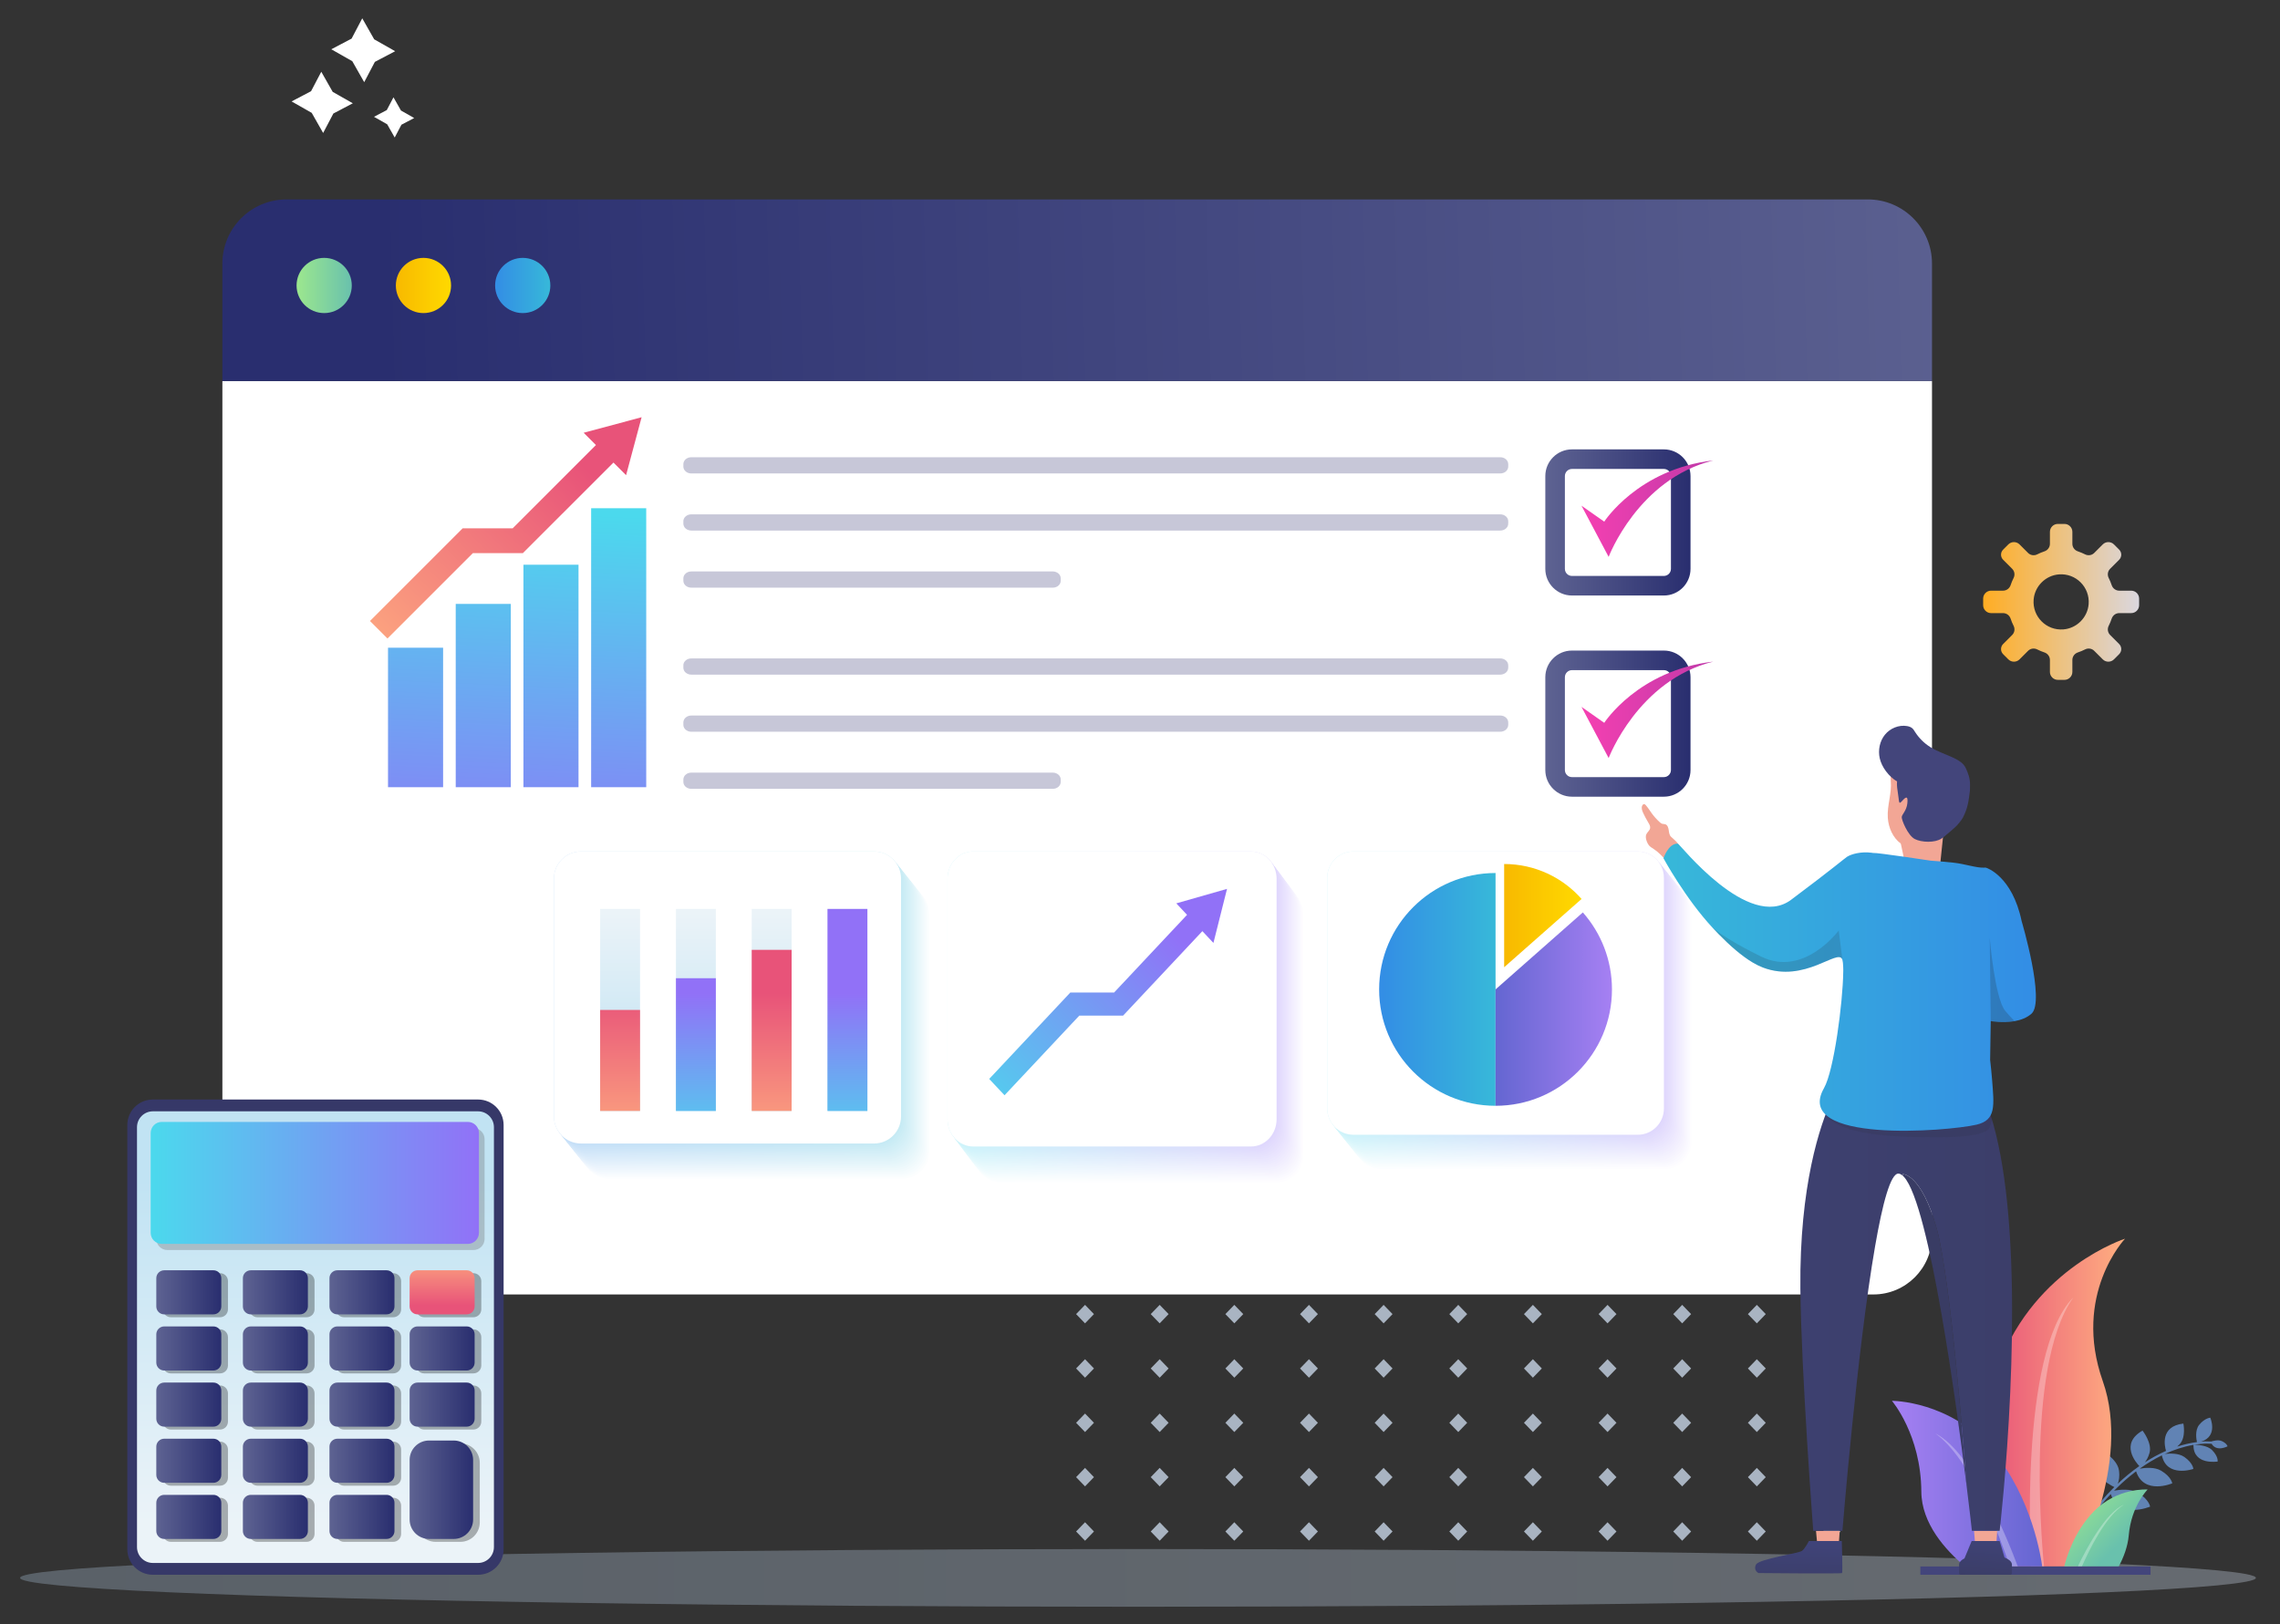 <?xml version="1.0" encoding="UTF-8"?>
<!-- Generator: Adobe Illustrator 28.0.0, SVG Export Plug-In . SVG Version: 6.00 Build 0)  -->
<svg xmlns="http://www.w3.org/2000/svg" xmlns:xlink="http://www.w3.org/1999/xlink" version="1.1" id="Layer_1" x="0px" y="0px" width="400px" height="285px" viewBox="0 0 400 285" xml:space="preserve">
<rect x="0" y="0" width="400" height="285" fill="#333333" stroke="none"/>
<g>
	<g>
		<g opacity="0.7">
			<g>
				<polygon fill="#DBEBFF" points="308.215,257.569 306.648,259.191 308.215,260.813 309.783,259.191     "></polygon>
				<polygon fill="#DBEBFF" points="308.215,248.033 306.648,249.655 308.215,251.277 309.783,249.655     "></polygon>
				<polygon fill="#DBEBFF" points="308.215,238.497 306.648,240.12 308.215,241.742 309.783,240.12     "></polygon>
				<polygon fill="#DBEBFF" points="308.215,228.962 306.648,230.584 308.215,232.206 309.783,230.584     "></polygon>
				<polygon fill="#DBEBFF" points="308.215,219.426 306.648,221.048 308.215,222.67 309.783,221.048     "></polygon>
				<polygon fill="#DBEBFF" points="309.783,268.727 308.215,267.105 306.648,268.727 308.215,270.349     "></polygon>
			</g>
			<g>
				<polygon fill="#DBEBFF" points="295.12,257.569 293.553,259.191 295.12,260.813 296.687,259.191     "></polygon>
				<polygon fill="#DBEBFF" points="295.12,248.033 293.553,249.655 295.12,251.277 296.687,249.655     "></polygon>
				<polygon fill="#DBEBFF" points="295.12,238.497 293.553,240.12 295.12,241.742 296.687,240.12     "></polygon>
				<polygon fill="#DBEBFF" points="295.12,228.962 293.553,230.584 295.12,232.206 296.687,230.584     "></polygon>
				<polygon fill="#DBEBFF" points="295.12,219.426 293.553,221.048 295.12,222.67 296.687,221.048     "></polygon>
				<polygon fill="#DBEBFF" points="296.687,268.727 295.12,267.105 293.553,268.727 295.12,270.349     "></polygon>
			</g>
			<g>
				<polygon fill="#DBEBFF" points="282.024,257.569 280.457,259.191 282.024,260.813 283.592,259.191     "></polygon>
				<polygon fill="#DBEBFF" points="282.024,248.033 280.457,249.655 282.024,251.277 283.592,249.655     "></polygon>
				<polygon fill="#DBEBFF" points="282.024,238.497 280.457,240.12 282.024,241.742 283.592,240.12     "></polygon>
				<polygon fill="#DBEBFF" points="282.024,228.962 280.457,230.584 282.024,232.206 283.592,230.584     "></polygon>
				<polygon fill="#DBEBFF" points="282.024,219.426 280.457,221.048 282.024,222.67 283.592,221.048     "></polygon>
				<polygon fill="#DBEBFF" points="283.592,268.727 282.024,267.105 280.457,268.727 282.024,270.349     "></polygon>
			</g>
			<g>
				<polygon fill="#DBEBFF" points="268.929,257.569 267.362,259.191 268.929,260.813 270.496,259.191     "></polygon>
				<polygon fill="#DBEBFF" points="268.929,248.033 267.362,249.655 268.929,251.277 270.496,249.655     "></polygon>
				<polygon fill="#DBEBFF" points="268.929,238.497 267.362,240.12 268.929,241.742 270.496,240.12     "></polygon>
				<polygon fill="#DBEBFF" points="268.929,228.962 267.362,230.584 268.929,232.206 270.496,230.584     "></polygon>
				<polygon fill="#DBEBFF" points="268.929,219.426 267.362,221.048 268.929,222.67 270.496,221.048     "></polygon>
				<polygon fill="#DBEBFF" points="270.496,268.727 268.929,267.105 267.362,268.727 268.929,270.349     "></polygon>
			</g>
			<g>
				<polygon fill="#DBEBFF" points="255.834,257.569 254.266,259.191 255.834,260.813 257.401,259.191     "></polygon>
				<polygon fill="#DBEBFF" points="255.834,248.033 254.266,249.655 255.834,251.277 257.401,249.655     "></polygon>
				<polygon fill="#DBEBFF" points="255.834,238.497 254.266,240.12 255.834,241.742 257.401,240.12     "></polygon>
				<polygon fill="#DBEBFF" points="255.834,228.962 254.266,230.584 255.834,232.206 257.401,230.584     "></polygon>
				<polygon fill="#DBEBFF" points="255.834,219.426 254.266,221.048 255.834,222.67 257.401,221.048     "></polygon>
				<polygon fill="#DBEBFF" points="257.401,268.727 255.834,267.105 254.266,268.727 255.834,270.349     "></polygon>
			</g>
			<g>
				<polygon fill="#DBEBFF" points="242.738,257.569 241.171,259.191 242.738,260.813 244.306,259.191     "></polygon>
				<polygon fill="#DBEBFF" points="242.738,248.033 241.171,249.655 242.738,251.277 244.306,249.655     "></polygon>
				<polygon fill="#DBEBFF" points="242.738,238.497 241.171,240.12 242.738,241.742 244.306,240.12     "></polygon>
				<polygon fill="#DBEBFF" points="242.738,228.962 241.171,230.584 242.738,232.206 244.306,230.584     "></polygon>
				<polygon fill="#DBEBFF" points="242.738,219.426 241.171,221.048 242.738,222.67 244.306,221.048     "></polygon>
				<polygon fill="#DBEBFF" points="244.306,268.727 242.738,267.105 241.171,268.727 242.738,270.349     "></polygon>
			</g>
			<g>
				<polygon fill="#DBEBFF" points="229.643,257.569 228.075,259.191 229.643,260.813 231.21,259.191     "></polygon>
				<polygon fill="#DBEBFF" points="229.643,248.033 228.075,249.655 229.643,251.277 231.21,249.655     "></polygon>
				<polygon fill="#DBEBFF" points="229.643,238.497 228.075,240.12 229.643,241.742 231.21,240.12     "></polygon>
				<polygon fill="#DBEBFF" points="229.643,228.962 228.075,230.584 229.643,232.206 231.21,230.584     "></polygon>
				<polygon fill="#DBEBFF" points="229.643,219.426 228.075,221.048 229.643,222.67 231.21,221.048     "></polygon>
				<polygon fill="#DBEBFF" points="231.21,268.727 229.643,267.105 228.075,268.727 229.643,270.349     "></polygon>
			</g>
			<g>
				<polygon fill="#DBEBFF" points="216.547,257.569 214.98,259.191 216.547,260.813 218.115,259.191     "></polygon>
				<polygon fill="#DBEBFF" points="216.547,248.033 214.98,249.655 216.547,251.277 218.115,249.655     "></polygon>
				<polygon fill="#DBEBFF" points="216.547,238.497 214.98,240.12 216.547,241.742 218.115,240.12     "></polygon>
				<polygon fill="#DBEBFF" points="216.547,228.962 214.98,230.584 216.547,232.206 218.115,230.584     "></polygon>
				<polygon fill="#DBEBFF" points="216.547,219.426 214.98,221.048 216.547,222.67 218.115,221.048     "></polygon>
				<polygon fill="#DBEBFF" points="218.115,268.727 216.547,267.105 214.98,268.727 216.547,270.349     "></polygon>
			</g>
			<g>
				<polygon fill="#DBEBFF" points="203.452,257.569 201.884,259.191 203.452,260.813 205.019,259.191     "></polygon>
				<polygon fill="#DBEBFF" points="203.452,248.033 201.884,249.655 203.452,251.277 205.019,249.655     "></polygon>
				<polygon fill="#DBEBFF" points="203.452,238.497 201.884,240.12 203.452,241.742 205.019,240.12     "></polygon>
				<polygon fill="#DBEBFF" points="203.452,228.962 201.884,230.584 203.452,232.206 205.019,230.584     "></polygon>
				<polygon fill="#DBEBFF" points="203.452,219.426 201.884,221.048 203.452,222.67 205.019,221.048     "></polygon>
				<polygon fill="#DBEBFF" points="205.019,268.727 203.452,267.105 201.884,268.727 203.452,270.349     "></polygon>
			</g>
			<g>
				<polygon fill="#DBEBFF" points="321.311,257.569 319.743,259.191 321.311,260.813 322.878,259.191     "></polygon>
				<polygon fill="#DBEBFF" points="321.311,248.033 319.743,249.655 321.311,251.277 322.878,249.655     "></polygon>
				<polygon fill="#DBEBFF" points="321.311,238.497 319.743,240.12 321.311,241.742 322.878,240.12     "></polygon>
				<polygon fill="#DBEBFF" points="321.311,228.962 319.743,230.584 321.311,232.206 322.878,230.584     "></polygon>
				<polygon fill="#DBEBFF" points="321.311,219.426 319.743,221.048 321.311,222.67 322.878,221.048     "></polygon>
				<polygon fill="#DBEBFF" points="322.878,268.727 321.311,267.105 319.743,268.727 321.311,270.349     "></polygon>
			</g>
			<g>
				<polygon fill="#DBEBFF" points="190.356,257.569 188.789,259.191 190.356,260.813 191.924,259.191     "></polygon>
				<polygon fill="#DBEBFF" points="190.356,248.033 188.789,249.655 190.356,251.277 191.924,249.655     "></polygon>
				<polygon fill="#DBEBFF" points="190.356,238.497 188.789,240.12 190.356,241.742 191.924,240.12     "></polygon>
				<polygon fill="#DBEBFF" points="190.356,228.962 188.789,230.584 190.356,232.206 191.924,230.584     "></polygon>
				<polygon fill="#DBEBFF" points="190.356,219.426 188.789,221.048 190.356,222.67 191.924,221.048     "></polygon>
				<polygon fill="#DBEBFF" points="191.924,268.727 190.356,267.105 188.789,268.727 190.356,270.349     "></polygon>
			</g>
		</g>
	</g>
	<g>
		<g>
			<linearGradient id="SVGID_1_" gradientUnits="userSpaceOnUse" x1="3.521" y1="276.869" x2="395.767" y2="276.869">
				<stop offset="0" style="stop-color:#B2CAE3"></stop>
				<stop offset="0.999" style="stop-color:#DBEBFF"></stop>
			</linearGradient>
			<ellipse opacity="0.3" fill="url(#SVGID_1_)" cx="199.644" cy="276.869" rx="196.123" ry="5.064"></ellipse>
		</g>
		<g>
			<g>
				<path fill="#FFFFFF" d="M49.3,227.136h279.362c5.68,0,10.285-4.605,10.285-10.285V66.861H39.015v149.991      C39.015,222.532,43.62,227.136,49.3,227.136z"></path>
				
					<linearGradient id="SVGID_00000079484092065359644040000003763251486905580461_" gradientUnits="userSpaceOnUse" x1="357.85" y1="46.629" x2="66.161" y2="54.305">
					<stop offset="0" style="stop-color:#5E6392"></stop>
					<stop offset="1" style="stop-color:#292E6F"></stop>
				</linearGradient>
				<path fill="url(#SVGID_00000079484092065359644040000003763251486905580461_)" d="M327.694,34.993H50.268      c-6.215,0-11.253,5.038-11.253,11.253v20.615h299.932V46.246C338.947,40.031,333.909,34.993,327.694,34.993z"></path>
				
					<linearGradient id="SVGID_00000117636343560955652830000012356025649778791837_" gradientUnits="userSpaceOnUse" x1="52.029" y1="50.093" x2="61.716" y2="50.093">
					<stop offset="0" style="stop-color:#9CE78E"></stop>
					<stop offset="1" style="stop-color:#69C1AD"></stop>
				</linearGradient>
				<circle fill="url(#SVGID_00000117636343560955652830000012356025649778791837_)" cx="56.872" cy="50.092" r="4.844"></circle>
				
					<linearGradient id="SVGID_00000030456789597786158280000001234988237083676583_" gradientUnits="userSpaceOnUse" x1="69.446" y1="50.093" x2="79.133" y2="50.093">
					<stop offset="5.051200e-04" style="stop-color:#F8B900"></stop>
					<stop offset="0.984" style="stop-color:#FFD900"></stop>
				</linearGradient>
				<circle fill="url(#SVGID_00000030456789597786158280000001234988237083676583_)" cx="74.29" cy="50.092" r="4.844"></circle>
				
					<linearGradient id="SVGID_00000018228830839244175600000011367553352230935944_" gradientUnits="userSpaceOnUse" x1="86.863" y1="50.093" x2="96.551" y2="50.093">
					<stop offset="0" style="stop-color:#338DE5"></stop>
					<stop offset="0.999" style="stop-color:#37B8D9"></stop>
				</linearGradient>
				<circle fill="url(#SVGID_00000018228830839244175600000011367553352230935944_)" cx="91.707" cy="50.092" r="4.844"></circle>
			</g>
			<g>
				<g opacity="0.3">
					<path fill="#FFFFFF" d="M158.527,207.147h-51.409c-2.619,0-4.742-2.123-4.742-4.742v-41.761c0-2.619,2.123-4.742,4.742-4.742       h51.409c2.619,0,4.742,2.123,4.742,4.742v41.761C163.268,205.024,161.145,207.147,158.527,207.147z"></path>
					
						<linearGradient id="SVGID_00000106847382098306044030000002633367545953527439_" gradientUnits="userSpaceOnUse" x1="102.129" y1="181.216" x2="163.021" y2="181.216">
						<stop offset="0" style="stop-color:#F5FAFE"></stop>
						<stop offset="0.999" style="stop-color:#F5FCFD"></stop>
					</linearGradient>
					<path fill="url(#SVGID_00000106847382098306044030000002633367545953527439_)" d="M158.279,206.838h-51.409       c-2.619,0-4.742-2.123-4.742-4.742v-41.761c0-2.619,2.123-4.742,4.742-4.742h51.409c2.619,0,4.742,2.123,4.742,4.742v41.761       C163.021,204.715,160.898,206.838,158.279,206.838z"></path>
					
						<linearGradient id="SVGID_00000067219963083674728020000003680364476746044820_" gradientUnits="userSpaceOnUse" x1="101.882" y1="180.906" x2="162.774" y2="180.906">
						<stop offset="0" style="stop-color:#ECF4FD"></stop>
						<stop offset="0.999" style="stop-color:#ECF8FB"></stop>
					</linearGradient>
					<path fill="url(#SVGID_00000067219963083674728020000003680364476746044820_)" d="M158.032,206.528h-51.409       c-2.619,0-4.742-2.123-4.742-4.742v-41.761c0-2.619,2.123-4.742,4.742-4.742h51.409c2.619,0,4.742,2.123,4.742,4.742v41.761       C162.774,204.405,160.651,206.528,158.032,206.528z"></path>
					
						<linearGradient id="SVGID_00000021814636673676662580000000817764881115796154_" gradientUnits="userSpaceOnUse" x1="101.634" y1="180.597" x2="162.527" y2="180.597">
						<stop offset="0" style="stop-color:#E2EFFB"></stop>
						<stop offset="0.999" style="stop-color:#E2F5FA"></stop>
					</linearGradient>
					<path fill="url(#SVGID_00000021814636673676662580000000817764881115796154_)" d="M157.785,206.219h-51.409       c-2.619,0-4.742-2.123-4.742-4.742v-41.761c0-2.619,2.123-4.742,4.742-4.742h51.409c2.619,0,4.742,2.123,4.742,4.742v41.761       C162.527,204.096,160.404,206.219,157.785,206.219z"></path>
					
						<linearGradient id="SVGID_00000132801636527812854850000009852519461564764807_" gradientUnits="userSpaceOnUse" x1="101.387" y1="180.287" x2="162.279" y2="180.287">
						<stop offset="0" style="stop-color:#D8E9FA"></stop>
						<stop offset="0.999" style="stop-color:#D9F1F8"></stop>
					</linearGradient>
					<path fill="url(#SVGID_00000132801636527812854850000009852519461564764807_)" d="M157.538,205.909h-51.409       c-2.619,0-4.742-2.123-4.742-4.742v-41.761c0-2.619,2.123-4.742,4.742-4.742h51.409c2.619,0,4.742,2.123,4.742,4.742v41.761       C162.279,203.787,160.156,205.909,157.538,205.909z"></path>
					
						<linearGradient id="SVGID_00000129203504484590660700000010097011755677314455_" gradientUnits="userSpaceOnUse" x1="101.14" y1="179.978" x2="162.032" y2="179.978">
						<stop offset="0" style="stop-color:#CEE4F9"></stop>
						<stop offset="0.999" style="stop-color:#CFEEF6"></stop>
					</linearGradient>
					<path fill="url(#SVGID_00000129203504484590660700000010097011755677314455_)" d="M157.29,205.6h-51.409       c-2.619,0-4.742-2.123-4.742-4.742v-41.761c0-2.619,2.123-4.742,4.742-4.742h51.409c2.619,0,4.742,2.123,4.742,4.742v41.761       C162.032,203.477,159.909,205.6,157.29,205.6z"></path>
					
						<linearGradient id="SVGID_00000101807595292832360500000002675237551635328410_" gradientUnits="userSpaceOnUse" x1="100.892" y1="179.668" x2="161.785" y2="179.668">
						<stop offset="0" style="stop-color:#C5DEF8"></stop>
						<stop offset="0.999" style="stop-color:#C6EBF4"></stop>
					</linearGradient>
					<path fill="url(#SVGID_00000101807595292832360500000002675237551635328410_)" d="M157.043,205.291h-51.409       c-2.619,0-4.742-2.123-4.742-4.742v-41.761c0-2.619,2.123-4.742,4.742-4.742h51.409c2.619,0,4.742,2.123,4.742,4.742v41.761       C161.785,203.168,159.662,205.291,157.043,205.291z"></path>
					
						<linearGradient id="SVGID_00000035495585955505647780000012419986191320098463_" gradientUnits="userSpaceOnUse" x1="100.645" y1="179.359" x2="161.537" y2="179.359">
						<stop offset="0" style="stop-color:#BBD9F6"></stop>
						<stop offset="0.999" style="stop-color:#BCE7F2"></stop>
					</linearGradient>
					<path fill="url(#SVGID_00000035495585955505647780000012419986191320098463_)" d="M156.796,204.981h-51.409       c-2.619,0-4.742-2.123-4.742-4.742v-41.761c0-2.619,2.123-4.742,4.742-4.742h51.409c2.619,0,4.742,2.123,4.742,4.742v41.761       C161.537,202.858,159.415,204.981,156.796,204.981z"></path>
					
						<linearGradient id="SVGID_00000075885573459766312920000012799228214786635404_" gradientUnits="userSpaceOnUse" x1="100.398" y1="179.05" x2="161.29" y2="179.05">
						<stop offset="0" style="stop-color:#B1D4F5"></stop>
						<stop offset="0.999" style="stop-color:#B3E4F1"></stop>
					</linearGradient>
					<path fill="url(#SVGID_00000075885573459766312920000012799228214786635404_)" d="M156.548,204.672H105.14       c-2.619,0-4.742-2.123-4.742-4.742v-41.761c0-2.619,2.123-4.742,4.742-4.742h51.409c2.619,0,4.742,2.123,4.742,4.742v41.761       C161.29,202.549,159.167,204.672,156.548,204.672z"></path>
					
						<linearGradient id="SVGID_00000142152654524967869560000015162416271279873452_" gradientUnits="userSpaceOnUse" x1="100.151" y1="178.74" x2="161.043" y2="178.74">
						<stop offset="0" style="stop-color:#A8CEF4"></stop>
						<stop offset="0.999" style="stop-color:#A9E1EF"></stop>
					</linearGradient>
					<path fill="url(#SVGID_00000142152654524967869560000015162416271279873452_)" d="M156.301,204.362h-51.409       c-2.619,0-4.742-2.123-4.742-4.742V157.86c0-2.619,2.123-4.742,4.742-4.742h51.409c2.619,0,4.742,2.123,4.742,4.742v41.761       C161.043,202.239,158.92,204.362,156.301,204.362z"></path>
					
						<linearGradient id="SVGID_00000168115355389793319550000010265359160857670796_" gradientUnits="userSpaceOnUse" x1="99.903" y1="178.431" x2="160.796" y2="178.431">
						<stop offset="0" style="stop-color:#9EC9F3"></stop>
						<stop offset="0.999" style="stop-color:#A0DDED"></stop>
					</linearGradient>
					<path fill="url(#SVGID_00000168115355389793319550000010265359160857670796_)" d="M156.054,204.053h-51.409       c-2.619,0-4.742-2.123-4.742-4.742V157.55c0-2.619,2.123-4.742,4.742-4.742h51.409c2.619,0,4.742,2.123,4.742,4.742v41.761       C160.796,201.93,158.673,204.053,156.054,204.053z"></path>
					
						<linearGradient id="SVGID_00000014592693886877910320000005832018034659360930_" gradientUnits="userSpaceOnUse" x1="99.656" y1="178.121" x2="160.548" y2="178.121">
						<stop offset="0" style="stop-color:#94C3F1"></stop>
						<stop offset="0.999" style="stop-color:#96DAEB"></stop>
					</linearGradient>
					<path fill="url(#SVGID_00000014592693886877910320000005832018034659360930_)" d="M155.807,203.743h-51.409       c-2.619,0-4.742-2.123-4.742-4.742v-41.761c0-2.619,2.123-4.742,4.742-4.742h51.409c2.619,0,4.742,2.123,4.742,4.742v41.761       C160.548,201.621,158.425,203.743,155.807,203.743z"></path>
					
						<linearGradient id="SVGID_00000079445683701109323780000011545129588952030120_" gradientUnits="userSpaceOnUse" x1="99.409" y1="177.812" x2="160.301" y2="177.812">
						<stop offset="0" style="stop-color:#8ABEF0"></stop>
						<stop offset="0.999" style="stop-color:#8DD6E9"></stop>
					</linearGradient>
					<path fill="url(#SVGID_00000079445683701109323780000011545129588952030120_)" d="M155.559,203.434H104.15       c-2.619,0-4.742-2.123-4.742-4.742v-41.761c0-2.619,2.123-4.742,4.742-4.742h51.409c2.619,0,4.742,2.123,4.742,4.742v41.761       C160.301,201.311,158.178,203.434,155.559,203.434z"></path>
					
						<linearGradient id="SVGID_00000036210361941915881280000003790697697048117904_" gradientUnits="userSpaceOnUse" x1="99.162" y1="177.502" x2="160.054" y2="177.502">
						<stop offset="0" style="stop-color:#81B8EF"></stop>
						<stop offset="0.999" style="stop-color:#83D3E7"></stop>
					</linearGradient>
					<path fill="url(#SVGID_00000036210361941915881280000003790697697048117904_)" d="M155.312,203.125h-51.409       c-2.619,0-4.742-2.123-4.742-4.742v-41.761c0-2.619,2.123-4.742,4.742-4.742h51.409c2.619,0,4.742,2.123,4.742,4.742v41.761       C160.054,201.002,157.931,203.125,155.312,203.125z"></path>
					
						<linearGradient id="SVGID_00000090283545261287772280000005742149236451456406_" gradientUnits="userSpaceOnUse" x1="98.914" y1="177.193" x2="159.806" y2="177.193">
						<stop offset="0" style="stop-color:#77B3EE"></stop>
						<stop offset="0.999" style="stop-color:#7AD0E6"></stop>
					</linearGradient>
					<path fill="url(#SVGID_00000090283545261287772280000005742149236451456406_)" d="M155.065,202.815h-51.409       c-2.619,0-4.742-2.123-4.742-4.742v-41.761c0-2.619,2.123-4.742,4.742-4.742h51.409c2.619,0,4.742,2.123,4.742,4.742v41.761       C159.806,200.692,157.684,202.815,155.065,202.815z"></path>
					
						<linearGradient id="SVGID_00000030467596919151956540000009363145099038661304_" gradientUnits="userSpaceOnUse" x1="98.667" y1="176.884" x2="159.559" y2="176.884">
						<stop offset="0" style="stop-color:#6DAEEC"></stop>
						<stop offset="0.999" style="stop-color:#70CCE4"></stop>
					</linearGradient>
					<path fill="url(#SVGID_00000030467596919151956540000009363145099038661304_)" d="M154.818,202.506h-51.409       c-2.619,0-4.742-2.123-4.742-4.742v-41.761c0-2.619,2.123-4.742,4.742-4.742h51.409c2.619,0,4.742,2.123,4.742,4.742v41.761       C159.559,200.383,157.436,202.506,154.818,202.506z"></path>
					
						<linearGradient id="SVGID_00000173119668838836701030000005135732781462316685_" gradientUnits="userSpaceOnUse" x1="98.42" y1="176.574" x2="159.312" y2="176.574">
						<stop offset="0" style="stop-color:#64A8EB"></stop>
						<stop offset="0.999" style="stop-color:#67C9E2"></stop>
					</linearGradient>
					<path fill="url(#SVGID_00000173119668838836701030000005135732781462316685_)" d="M154.57,202.196h-51.409       c-2.619,0-4.742-2.123-4.742-4.742v-41.761c0-2.619,2.123-4.742,4.742-4.742h51.409c2.619,0,4.742,2.123,4.742,4.742v41.761       C159.312,200.073,157.189,202.196,154.57,202.196z"></path>
					
						<linearGradient id="SVGID_00000181788061799863917780000001352255410352193184_" gradientUnits="userSpaceOnUse" x1="98.172" y1="176.265" x2="159.065" y2="176.265">
						<stop offset="0" style="stop-color:#5AA3EA"></stop>
						<stop offset="0.999" style="stop-color:#5DC6E0"></stop>
					</linearGradient>
					<path fill="url(#SVGID_00000181788061799863917780000001352255410352193184_)" d="M154.323,201.887h-51.409       c-2.619,0-4.742-2.123-4.742-4.742v-41.761c0-2.619,2.123-4.742,4.742-4.742h51.409c2.619,0,4.742,2.123,4.742,4.742v41.761       C159.065,199.764,156.942,201.887,154.323,201.887z"></path>
					
						<linearGradient id="SVGID_00000067918287903539646760000004410239876397047726_" gradientUnits="userSpaceOnUse" x1="97.925" y1="175.955" x2="158.817" y2="175.955">
						<stop offset="0" style="stop-color:#509DE9"></stop>
						<stop offset="0.999" style="stop-color:#54C2DE"></stop>
					</linearGradient>
					<path fill="url(#SVGID_00000067918287903539646760000004410239876397047726_)" d="M154.076,201.577h-51.409       c-2.619,0-4.742-2.123-4.742-4.742v-41.761c0-2.619,2.123-4.742,4.742-4.742h51.409c2.619,0,4.742,2.123,4.742,4.742v41.761       C158.817,199.454,156.694,201.577,154.076,201.577z"></path>
					
						<linearGradient id="SVGID_00000075851896036302894750000009307752790741657774_" gradientUnits="userSpaceOnUse" x1="97.678" y1="175.646" x2="158.57" y2="175.646">
						<stop offset="0" style="stop-color:#4698E7"></stop>
						<stop offset="0.999" style="stop-color:#4ABFDD"></stop>
					</linearGradient>
					<path fill="url(#SVGID_00000075851896036302894750000009307752790741657774_)" d="M153.828,201.268h-51.409       c-2.619,0-4.742-2.123-4.742-4.742v-41.761c0-2.619,2.123-4.742,4.742-4.742h51.409c2.619,0,4.742,2.123,4.742,4.742v41.761       C158.57,199.145,156.447,201.268,153.828,201.268z"></path>
					
						<linearGradient id="SVGID_00000102519195578682338280000009487496496735643780_" gradientUnits="userSpaceOnUse" x1="97.43" y1="175.336" x2="158.323" y2="175.336">
						<stop offset="0" style="stop-color:#3D92E6"></stop>
						<stop offset="0.999" style="stop-color:#41BBDB"></stop>
					</linearGradient>
					<path fill="url(#SVGID_00000102519195578682338280000009487496496735643780_)" d="M153.581,200.959h-51.409       c-2.619,0-4.742-2.123-4.742-4.742v-41.761c0-2.619,2.123-4.742,4.742-4.742h51.409c2.619,0,4.742,2.123,4.742,4.742v41.761       C158.323,198.836,156.2,200.959,153.581,200.959z"></path>
					
						<linearGradient id="SVGID_00000132790596774238065730000016997342993302658443_" gradientUnits="userSpaceOnUse" x1="97.183" y1="175.027" x2="158.076" y2="175.027">
						<stop offset="0" style="stop-color:#338DE5"></stop>
						<stop offset="0.999" style="stop-color:#37B8D9"></stop>
					</linearGradient>
					<path fill="url(#SVGID_00000132790596774238065730000016997342993302658443_)" d="M153.334,200.649h-51.409       c-2.619,0-4.742-2.123-4.742-4.742v-41.761c0-2.619,2.123-4.742,4.742-4.742h51.409c2.619,0,4.742,2.123,4.742,4.742v41.761       C158.075,198.526,155.953,200.649,153.334,200.649z"></path>
				</g>
				<path fill="#FFFFFF" d="M153.334,200.649h-51.409c-2.619,0-4.742-2.123-4.742-4.742v-41.761c0-2.619,2.123-4.742,4.742-4.742      h51.409c2.619,0,4.742,2.123,4.742,4.742v41.761C158.075,198.526,155.953,200.649,153.334,200.649z"></path>
				<g>
					
						<linearGradient id="SVGID_00000097481737828583298300000008801280341358051989_" gradientUnits="userSpaceOnUse" x1="135.38" y1="189.646" x2="135.38" y2="160.204">
						<stop offset="0" style="stop-color:#C1E3F3"></stop>
						<stop offset="1" style="stop-color:#EBF3F8"></stop>
					</linearGradient>
					
						<rect x="131.881" y="159.488" fill="url(#SVGID_00000097481737828583298300000008801280341358051989_)" width="6.998" height="35.447"></rect>
					
						<linearGradient id="SVGID_00000026131292490452555820000011995346193500540039_" gradientUnits="userSpaceOnUse" x1="122.085" y1="189.646" x2="122.085" y2="160.204">
						<stop offset="0" style="stop-color:#C1E3F3"></stop>
						<stop offset="1" style="stop-color:#EBF3F8"></stop>
					</linearGradient>
					
						<rect x="118.586" y="159.488" fill="url(#SVGID_00000026131292490452555820000011995346193500540039_)" width="6.998" height="35.447"></rect>
					
						<linearGradient id="SVGID_00000046340393014429846930000003437384093903332998_" gradientUnits="userSpaceOnUse" x1="148.676" y1="189.646" x2="148.676" y2="160.204">
						<stop offset="0" style="stop-color:#C1E3F3"></stop>
						<stop offset="1" style="stop-color:#EBF3F8"></stop>
					</linearGradient>
					
						<rect x="145.177" y="159.488" fill="url(#SVGID_00000046340393014429846930000003437384093903332998_)" width="6.998" height="35.447"></rect>
					
						<linearGradient id="SVGID_00000051376612284076338660000002929040053794862728_" gradientUnits="userSpaceOnUse" x1="108.789" y1="189.646" x2="108.789" y2="160.204">
						<stop offset="0" style="stop-color:#C1E3F3"></stop>
						<stop offset="1" style="stop-color:#EBF3F8"></stop>
					</linearGradient>
					
						<rect x="105.29" y="159.488" fill="url(#SVGID_00000051376612284076338660000002929040053794862728_)" width="6.998" height="35.447"></rect>
				</g>
				<g>
					
						<linearGradient id="SVGID_00000008138629904669726940000010329080335042074549_" gradientUnits="userSpaceOnUse" x1="135.38" y1="202.515" x2="135.38" y2="174.32">
						<stop offset="0" style="stop-color:#FFB080"></stop>
						<stop offset="1" style="stop-color:#E85379"></stop>
					</linearGradient>
					
						<rect x="131.881" y="166.666" fill="url(#SVGID_00000008138629904669726940000010329080335042074549_)" width="6.998" height="28.27"></rect>
					
						<linearGradient id="SVGID_00000047766247739631305710000000512463085232138159_" gradientUnits="userSpaceOnUse" x1="122.085" y1="202.515" x2="122.085" y2="174.32">
						<stop offset="0" style="stop-color:#4BD9ED"></stop>
						<stop offset="1" style="stop-color:#9171F7"></stop>
					</linearGradient>
					
						<rect x="118.586" y="171.645" fill="url(#SVGID_00000047766247739631305710000000512463085232138159_)" width="6.998" height="23.291"></rect>
					
						<linearGradient id="SVGID_00000035522486768655984400000010941383836316988604_" gradientUnits="userSpaceOnUse" x1="108.789" y1="202.515" x2="108.789" y2="174.32">
						<stop offset="0" style="stop-color:#FFB080"></stop>
						<stop offset="1" style="stop-color:#E85379"></stop>
					</linearGradient>
					
						<rect x="105.29" y="177.212" fill="url(#SVGID_00000035522486768655984400000010941383836316988604_)" width="6.998" height="17.724"></rect>
					
						<linearGradient id="SVGID_00000041985250568979459580000007565263425976112022_" gradientUnits="userSpaceOnUse" x1="148.676" y1="202.515" x2="148.676" y2="174.32">
						<stop offset="0" style="stop-color:#4BD9ED"></stop>
						<stop offset="1" style="stop-color:#9171F7"></stop>
					</linearGradient>
					
						<rect x="145.177" y="159.488" fill="url(#SVGID_00000041985250568979459580000007565263425976112022_)" width="6.998" height="35.447"></rect>
				</g>
			</g>
			<g>
				<g>
					<g>
						
							<linearGradient id="SVGID_00000101072824902244099500000006347921525517257620_" gradientUnits="userSpaceOnUse" x1="271.108" y1="126.974" x2="296.581" y2="126.974">
							<stop offset="0" style="stop-color:#5E6392"></stop>
							<stop offset="1" style="stop-color:#292E6F"></stop>
						</linearGradient>
						<path fill="url(#SVGID_00000101072824902244099500000006347921525517257620_)" d="M291.905,139.794h-16.121        c-2.578,0-4.676-2.098-4.676-4.676v-16.289c0-2.578,2.098-4.676,4.676-4.676h16.121c2.578,0,4.676,2.098,4.676,4.676v16.289        C296.581,137.697,294.483,139.794,291.905,139.794z M275.784,117.587c-0.685,0-1.242,0.557-1.242,1.242v16.289        c0,0.685,0.557,1.242,1.242,1.242h16.121c0.685,0,1.242-0.557,1.242-1.242v-16.289c0-0.685-0.557-1.242-1.242-1.242H275.784z"></path>
					</g>
					
						<linearGradient id="SVGID_00000011006128318302026530000001029743153147280776_" gradientUnits="userSpaceOnUse" x1="277.453" y1="124.552" x2="300.574" y2="124.552">
						<stop offset="0" style="stop-color:#F540B1"></stop>
						<stop offset="1" style="stop-color:#C039A9"></stop>
					</linearGradient>
					<path fill="url(#SVGID_00000011006128318302026530000001029743153147280776_)" d="M277.453,124.032l4.765,8.982       c0,0,5.162-13.668,18.356-16.923c-13.194,1.511-19.129,10.742-19.129,10.742L277.453,124.032z"></path>
				</g>
				<g>
					<path opacity="0.3" fill="#43457B" d="M263.211,125.552H121.278c-0.768,0-1.39,0.541-1.39,1.209v0.426       c0,0.668,0.622,1.209,1.39,1.209h141.933c0.768,0,1.39-0.541,1.39-1.209v-0.426       C264.602,126.093,263.979,125.552,263.211,125.552z"></path>
					<path opacity="0.3" fill="#43457B" d="M263.211,115.532H121.278c-0.768,0-1.39,0.541-1.39,1.209v0.426       c0,0.668,0.622,1.209,1.39,1.209h141.933c0.768,0,1.39-0.541,1.39-1.209v-0.426       C264.602,116.073,263.979,115.532,263.211,115.532z"></path>
					<path opacity="0.3" fill="#43457B" d="M184.702,135.571h-63.424c-0.768,0-1.39,0.541-1.39,1.209v0.426       c0,0.668,0.622,1.209,1.39,1.209h63.424c0.768,0,1.39-0.541,1.39-1.209v-0.426       C186.092,136.113,185.469,135.571,184.702,135.571z"></path>
				</g>
			</g>
			<g>
				<g>
					<path fill="#6183B4" d="M388,253.335c0.887,1.487,2.798,0.446,2.798,0.446s-0.11-0.49-0.967-0.9       c-0.639-0.306-1.559-0.053-1.884,0.054l-1.054-0.025l-0.016,0c-0.235,0.01-0.467,0.028-0.699,0.048       c3.006-0.966,1.59-4.196,1.59-4.196s-0.944,0.035-1.944,1.247c-0.802,0.973-0.487,2.624-0.393,3.029       c-1.2,0.156-2.358,0.433-3.464,0.796c0.143-0.125,0.289-0.267,0.438-0.429c1.146-1.248,0.64-3.616,0.64-3.616       c-4.104,0.48-3.287,3.991-3.043,4.797c-1.341,0.587-2.585,1.282-3.71,2.008c0.289-0.363,0.591-0.884,0.809-1.625       c0.518-1.758-1.22-3.946-1.22-3.946c-4.023,2.303-1.129,5.63-0.561,6.225c-0.722,0.507-1.385,1.018-1.981,1.509       c-0.654,0.539-1.257,1.076-1.805,1.593c0.201-0.49,0.369-1.264,0.207-2.373c-0.288-1.972-3.053-3.517-3.053-3.517       c-2.93,3.775,1.263,6.013,2.245,6.469c-1.864,1.838-2.941,3.281-2.956,3.301l0.363,0.223c0.012-0.016,0.717-0.96,1.969-2.288       c1.553,4.475,6.9,2.2,6.9,2.2s-0.133-1.221-2.114-2.418c-1.278-0.772-3.181-0.571-4.206-0.383       c0.768-0.778,1.692-1.647,2.75-2.518c0.348-0.287,0.721-0.581,1.114-0.877c1.377,4.223,6.343,2.111,6.343,2.111       s-0.121-1.117-1.934-2.211c-1.14-0.688-2.825-0.531-3.776-0.363c1.148-0.82,2.455-1.634,3.889-2.336       c0.85,3.993,5.521,2.383,5.521,2.383s-0.026-1.002-1.559-2.089c-1.003-0.711-2.599-0.642-3.438-0.543       c1.549-0.713,3.237-1.285,5.023-1.589c-0.075,3.621,4.237,2.921,4.237,2.921s0.153-0.848-0.951-1.984       c-0.859-0.884-2.617-0.959-3.137-0.961c0.628-0.101,1.268-0.171,1.918-0.2L388,253.335z"></path>
					<g>
						<g>
							
								<linearGradient id="SVGID_00000166652774153100462780000005016338880548406157_" gradientUnits="userSpaceOnUse" x1="7758.036" y1="246.109" x2="7782.494" y2="246.109" gradientTransform="matrix(-1 0 0 1 8130.848 0)">
								<stop offset="0" style="stop-color:#FFB080"></stop>
								<stop offset="1" style="stop-color:#E85379"></stop>
							</linearGradient>
							<path fill="url(#SVGID_00000166652774153100462780000005016338880548406157_)" d="M353.179,274.862         c0,0-8.947-18.374-2.473-35.446s22.106-22.061,22.106-22.061s-9.279,9.774-3.893,25.02c5.094,14.419-4.62,32.488-4.62,32.488         H353.179z"></path>
							<path opacity="0.3" fill="#FFFFFF" d="M356.344,274.862c0,0-2.292-37.379,7.403-47.21c-8.818,12.392-5.146,47.21-5.146,47.21         H356.344z"></path>
						</g>
						
							<linearGradient id="SVGID_00000025409765750126003780000001718272671502248354_" gradientUnits="userSpaceOnUse" x1="-6556.437" y1="262.201" x2="-6547.684" y2="270.562" gradientTransform="matrix(1 0 0 1 6919.706 0)">
							<stop offset="0" style="stop-color:#9CE78E"></stop>
							<stop offset="1" style="stop-color:#69C1AD"></stop>
						</linearGradient>
						<path fill="url(#SVGID_00000025409765750126003780000001718272671502248354_)" d="M371.713,274.862h-9.569        c0.381-1.534,1.758-6.168,5.193-9.663c4.173-4.247,9.437-3.835,9.437-3.835s-2.863,2.858-3.303,7.993        C373.295,271.404,372.534,273.322,371.713,274.862z"></path>
						<path opacity="0.3" fill="#FFFFFF" d="M365.246,274.862h-0.717c1.362-2.838,4.838-9.489,8.092-10.841        C369.438,265.963,366.51,271.979,365.246,274.862z"></path>
						
							<linearGradient id="SVGID_00000087372153380308437160000003250318679596008611_" gradientUnits="userSpaceOnUse" x1="15201.479" y1="260.332" x2="15227.844" y2="260.332" gradientTransform="matrix(-1 0 0 1 15559.759 0)">
							<stop offset="0" style="stop-color:#6466D1"></stop>
							<stop offset="0.999" style="stop-color:#A680F3"></stop>
						</linearGradient>
						<path fill="url(#SVGID_00000087372153380308437160000003250318679596008611_)" d="M349.585,254.54        c6.967,8.263,8.53,19.037,8.695,20.323h-13.544c-3.427-2.878-7.628-7.533-7.661-13.133        c-0.058-9.998-5.159-15.928-5.159-15.928S342.164,245.74,349.585,254.54z"></path>
						<path opacity="0.3" fill="#FFFFFF" d="M353.999,274.862h-1.406c-1.649-4.962-6.69-18.778-13.053-23.339        C346.111,254.837,352.249,270.171,353.999,274.862z"></path>
					</g>
				</g>
				
					<rect x="336.907" y="274.862" transform="matrix(-1 -1.224647e-16 1.224647e-16 -1 714.194 551.182)" fill="#43457B" width="40.381" height="1.458"></rect>
			</g>
			<g>
				<g>
					<g>
						
							<linearGradient id="SVGID_00000091007141149420124910000007972282311630927267_" gradientUnits="userSpaceOnUse" x1="271.108" y1="91.673" x2="296.581" y2="91.673">
							<stop offset="0" style="stop-color:#5E6392"></stop>
							<stop offset="1" style="stop-color:#292E6F"></stop>
						</linearGradient>
						<path fill="url(#SVGID_00000091007141149420124910000007972282311630927267_)" d="M291.905,104.494h-16.121        c-2.578,0-4.676-2.098-4.676-4.676V83.528c0-2.578,2.098-4.676,4.676-4.676h16.121c2.578,0,4.676,2.098,4.676,4.676v16.289        C296.581,102.396,294.483,104.494,291.905,104.494z M275.784,82.286c-0.685,0-1.242,0.557-1.242,1.242v16.289        c0,0.685,0.557,1.242,1.242,1.242h16.121c0.685,0,1.242-0.557,1.242-1.242V83.528c0-0.685-0.557-1.242-1.242-1.242H275.784z"></path>
					</g>
					
						<linearGradient id="SVGID_00000037681345066378618440000002833403817585374597_" gradientUnits="userSpaceOnUse" x1="277.453" y1="89.251" x2="300.574" y2="89.251">
						<stop offset="0" style="stop-color:#F540B1"></stop>
						<stop offset="1" style="stop-color:#C039A9"></stop>
					</linearGradient>
					<path fill="url(#SVGID_00000037681345066378618440000002833403817585374597_)" d="M277.453,88.731l4.765,8.982       c0,0,5.162-13.668,18.356-16.923c-13.194,1.511-19.129,10.742-19.129,10.742L277.453,88.731z"></path>
				</g>
				<g>
					<path opacity="0.3" fill="#43457B" d="M263.211,90.251H121.278c-0.768,0-1.39,0.541-1.39,1.209v0.426       c0,0.668,0.622,1.209,1.39,1.209h141.933c0.768,0,1.39-0.541,1.39-1.209V91.46C264.602,90.792,263.979,90.251,263.211,90.251z"></path>
					<path opacity="0.3" fill="#43457B" d="M263.211,80.231H121.278c-0.768,0-1.39,0.541-1.39,1.209v0.426       c0,0.668,0.622,1.209,1.39,1.209h141.933c0.768,0,1.39-0.541,1.39-1.209V81.44C264.602,80.772,263.979,80.231,263.211,80.231z"></path>
					<path opacity="0.3" fill="#43457B" d="M184.702,100.271h-63.424c-0.768,0-1.39,0.541-1.39,1.209v0.426       c0,0.668,0.622,1.209,1.39,1.209h63.424c0.768,0,1.39-0.541,1.39-1.209v-0.426       C186.092,100.812,185.469,100.271,184.702,100.271z"></path>
				</g>
			</g>
			<g>
				<path fill="#F2A695" d="M292.76,145.685c-0.056-0.415-0.19-0.893-0.563-1.037c-0.182-0.071-0.387-0.043-0.574-0.099      c-0.179-0.054-0.33-0.182-0.471-0.31c-0.515-0.468-0.983-0.993-1.396-1.563c-0.339-0.469-0.642-0.97-1.027-1.398      c-0.072-0.08-0.153-0.161-0.256-0.177c-0.15-0.023-0.288,0.101-0.358,0.243c-0.201,0.401-0.03,0.891,0.159,1.299      c0.268,0.58,0.568,1.144,0.898,1.687c0.183,0.301,0.384,0.638,0.324,0.99c-0.073,0.424-0.492,0.681-0.664,1.072      c-0.172,0.391-0.072,0.853,0.08,1.252c0.095,0.25,0.212,0.495,0.382,0.695c0.225,0.265,0.528,0.436,0.815,0.624      c0.398,0.261,0.773,0.563,1.117,0.899c0.362,0.354,0.694,0.748,1.106,1.034c0.056,0.039,0.116,0.076,0.182,0.082      c0.071,0.007,0.141-0.023,0.205-0.057c0.493-0.255,0.853-0.722,1.197-1.174c0.162-0.213,0.328-0.435,0.386-0.701      c0.093-0.428,0.296-0.592,0.088-0.972c-0.229-0.419-0.908-0.934-1.233-1.257C292.868,146.53,292.813,146.078,292.76,145.685z"></path>
				<polygon fill="#F2A695" points="322.632,270.397 322.759,268.617 318.596,268.617 318.764,270.397     "></polygon>
				<polygon fill="#F2A695" points="350.263,270.536 350.387,268.618 346.319,268.618 346.484,270.536     "></polygon>
				
					<linearGradient id="SVGID_00000029015464298737600890000012684599966778810501_" gradientUnits="userSpaceOnUse" x1="-2706.058" y1="278.397" x2="-2706.729" y2="268.067" gradientTransform="matrix(-1 0 0 1 -2357.934 0)">
					<stop offset="0" style="stop-color:#3A3C63"></stop>
					<stop offset="1" style="stop-color:#40447B"></stop>
				</linearGradient>
				<path fill="url(#SVGID_00000029015464298737600890000012684599966778810501_)" d="M343.71,274.397      c0.068-0.357,0.406-0.685,0.936-0.953h0l1.263-3.046h4.898l0.869,2.893h0c0.725,0.292,1.196,0.678,1.278,1.107h0.014v1.621      c0,0.167-0.112,0.303-0.25,0.303h-8.77c-0.138,0-0.25-0.135-0.25-0.303v-1.621H343.71z"></path>
				
					<linearGradient id="SVGID_00000156551146436371895920000009048759760003965849_" gradientUnits="userSpaceOnUse" x1="-2673.367" y1="280.611" x2="-2673.638" y2="269.621" gradientTransform="matrix(-1 0 0 1 -2357.934 0)">
					<stop offset="0" style="stop-color:#3A3C63"></stop>
					<stop offset="1" style="stop-color:#40447B"></stop>
				</linearGradient>
				<path fill="url(#SVGID_00000156551146436371895920000009048759760003965849_)" d="M317.344,270.397c0,0-0.619,1.287-1.212,1.735      s-7.503,1.399-8.045,2.378c-0.542,0.979,0.361,1.51,0.438,1.51c0.077,0,14.517,0.14,14.646,0s-0.052-5.623-0.052-5.623H317.344z      "></path>
				
					<linearGradient id="SVGID_00000129903463508174822470000011830549924200475796_" gradientUnits="userSpaceOnUse" x1="-2756.931" y1="228.966" x2="-2594.038" y2="228.966" gradientTransform="matrix(-1 0 0 1 -2357.934 0)">
					<stop offset="0" style="stop-color:#3A3C63"></stop>
					<stop offset="1" style="stop-color:#40447B"></stop>
				</linearGradient>
				<path fill="url(#SVGID_00000129903463508174822470000011830549924200475796_)" d="M321.364,192.899      c0.485-1.065,0.885-1.801,1.134-2.229c5.801-1.497,21.644-1.675,23.917-0.903c0.173,0.059,0.327,0.134,0.468,0.222      c0.267,0.504,0.531,1.033,0.79,1.594c0.138,0.298,0.272,0.605,0.403,0.917c3.263,7.728,4.548,19.612,4.851,31.711      c0.171,6.847,0.028,13.763-0.25,20.031c-0.609,13.738-1.862,24.37-1.862,24.37h-4.866c-0.027-0.28-0.36-3.277-0.924-7.823      c-0.304-4.113-2.733-36.158-5.25-45.207c-2.691-9.676-5.98-9.571-5.98-9.571l0.066,0.326c-0.147-0.135-0.293-0.238-0.439-0.305      c-0.037-0.023-0.057-0.033-0.057-0.033l0,0.004c-0.101-0.039-0.202-0.065-0.302-0.07c-1.382-0.068-2.793,5.214-4.098,12.738      c-3.179,18.323-5.735,49.941-5.735,49.941h-5.119c0,0-2.121-27.944-2.257-42.51      C315.689,208.006,319.292,197.452,321.364,192.899z"></path>
				
					<linearGradient id="SVGID_00000146474542568149184500000008831708524493593005_" gradientUnits="userSpaceOnUse" x1="-2756.931" y1="233.402" x2="-2594.038" y2="233.402" gradientTransform="matrix(-1 0 0 1 -2357.934 0)">
					<stop offset="0" style="stop-color:#3A3C63"></stop>
					<stop offset="1" style="stop-color:#40447B"></stop>
				</linearGradient>
				<path fill="url(#SVGID_00000146474542568149184500000008831708524493593005_)" d="M339.776,215.584      c2.517,9.049,4.946,41.094,5.25,45.207c-0.935-7.53-2.505-19.309-4.372-30.025c-2.003-11.497-4.347-21.762-6.615-24.25      c-0.059-0.065-0.118-0.123-0.176-0.177l-0.066-0.326C333.796,206.013,337.085,205.908,339.776,215.584z"></path>
				<path opacity="0.1" fill="#221F1F" d="M339.776,215.584c2.517,9.049,4.946,41.094,5.25,45.207      c-0.935-7.53-2.505-19.309-4.372-30.025c-2.003-11.497-4.347-21.762-6.615-24.25c-0.059-0.065-0.118-0.123-0.176-0.177      l-0.066-0.326C333.796,206.013,337.085,205.908,339.776,215.584z"></path>
				<polygon fill="#F2A695" points="333.477,148.028 334.52,152.945 340.275,152.688 341.11,144.66 334.52,145.122     "></polygon>
				<path fill="#F2A695" d="M331.711,137.024c-0.147-1.496,0.577-1.779,1.523-1.702c0.881,0.072,1.955,0.456,2.701,0.467      c0.787,0.012,1.543,0.122,2.322,0.238c1.334,0.198,1.639,1.541,1.679,2.406c0.001,0.014,0.001,0.03,0.002,0.045      c0.028,0.829-0.159,2.746,0.023,3.418c0.186,0.684,1.295-2.151,2.459-2.187c0.256-0.008,0.494-0.001,0.757,0.132      c0.496,0.251,0.81,0.813,0.783,1.393c-0.037,0.784-0.525,1.468-1.088,1.981c-0.563,0.513-1.216,0.909-1.761,1.443      c-1.089,1.068-1.698,2.642-2.926,3.526c-1.379,0.993-3.337,0.849-4.707-0.158s-2.162-2.752-2.282-4.509      C331.044,141.305,331.926,139.222,331.711,137.024z"></path>
				<path opacity="0.5" fill="#F2A695" d="M336.572,136.835c-1.75-0.475-2.956-1.248-3.338-1.514      c0.881,0.072,1.955,0.456,2.701,0.467c0.787,0.012,1.543,0.122,2.322,0.238c1.334,0.198,1.639,1.541,1.679,2.406      c0.001,0.014,0.001,0.03,0.002,0.045C339.524,137.733,338.278,137.299,336.572,136.835z"></path>
				<path opacity="0.1" fill="#221F1F" d="M320.301,195.496c0,0,0.667,3.958,17.087,4.046c9.919,0.22,11.377-1.012,11.669-1.759      c0.292-0.748,0.875-1.979,0.083-2.683C348.348,194.396,321.385,193.517,320.301,195.496z"></path>
				
					<linearGradient id="SVGID_00000101805486783097004530000005281106614796123550_" gradientUnits="userSpaceOnUse" x1="-2715.109" y1="173.218" x2="-2649.775" y2="173.218" gradientTransform="matrix(-1 0 0 1 -2357.934 0)">
					<stop offset="0" style="stop-color:#338DE5"></stop>
					<stop offset="0.999" style="stop-color:#37B8D9"></stop>
				</linearGradient>
				<path fill="url(#SVGID_00000101805486783097004530000005281106614796123550_)" d="M349.254,179.167l-0.107,6.816      c0.13,1.165,0.252,2.31,0.335,3.388c0.353,4.585,0.769,7.16-2.718,7.972c-5.144,1.198-32.308,3.333-26.768-6.408      c1.776-3.123,3.302-15.049,3.376-20.287c0-0.015,0.001-0.03,0.001-0.045c0.01-0.253,0.015-0.599-0.007-0.953      c-0.017-0.538-0.061-0.943-0.131-1.196c-0.008-0.03-0.015-0.068-0.025-0.093c-0.727-2.046-6.544,4.22-13.936,1.407      c-0.58-0.221-1.177-0.519-1.786-0.88c-1.936-1.151-3.988-2.949-5.953-4.958c-0.352-0.36-0.701-0.728-1.047-1.099      c-4.848-5.212-8.647-12.23-8.647-12.23s0.845-2.643,2.527-2.573c0.271,0.011,12.36,15.474,19.874,9.847      c7.513-5.627,9.404-7.285,9.816-7.545c0.75-0.473,2.438-0.942,4.289-0.702c0.103,0.013,0.206,0.03,0.31,0.048      c0.007-0.002,0.013-0.008,0.02-0.009c0.615-0.075,10.012,1.349,10.012,1.349c0.765,0.054,2.283,0.171,3.949,0.35      c0.072,0.008,0.143,0.015,0.215,0.023c1.876,0.207,3.865,0.916,5.255,0.858c0.197-0.008,0.19-0.03,0.332,0.013      c0.016,0.005,0.033,0.01,0.056,0.019c0,0,4.518,1.408,6.176,9.338c0,0,4.187,14.08,1.731,16.256      c-0.827,0.733-1.908,1.118-2.978,1.308v0C351.319,179.553,349.254,179.167,349.254,179.167L349.254,179.167z"></path>
				<path opacity="0.15" fill="#221F1F" d="M309.274,169.766c-0.579-0.221-1.177-0.518-1.786-0.88      c-1.936-1.151-3.989-2.949-5.953-4.958c-0.352-0.36-0.701-0.728-1.047-1.099c1.076,0.872,3.527,2.593,8.53,5.04      c7.477,3.658,13.567-4.598,13.567-4.598l0.649,5.182c-0.008-0.03-0.015-0.068-0.025-0.093      C322.483,166.313,316.666,172.579,309.274,169.766z"></path>
				<path fill="none" d="M334.039,206.516c-0.306-0.277-0.52-0.423-0.615-0.481C333.629,206.127,333.834,206.29,334.039,206.516z"></path>
				
					<linearGradient id="SVGID_00000056399276475750599370000013213184479466396313_" gradientUnits="userSpaceOnUse" x1="-2710.941" y1="206.018" x2="-2673.781" y2="206.018" gradientTransform="matrix(-1 0 0 1 -2357.934 0)">
					<stop offset="0" style="stop-color:#3A3C63"></stop>
					<stop offset="1" style="stop-color:#40447B"></stop>
				</linearGradient>
				<path fill="url(#SVGID_00000056399276475750599370000013213184479466396313_)" d="M333.424,206.034      c-0.019-0.008-0.038-0.022-0.056-0.029l0-0.004C333.368,206.001,333.388,206.012,333.424,206.034z"></path>
				<path opacity="0.2" fill="#221F1F" d="M333.424,206.034c-0.019-0.008-0.038-0.022-0.056-0.029l0-0.004      C333.368,206.001,333.388,206.012,333.424,206.034z"></path>
				<path opacity="0.2" fill="#221F1F" d="M351.799,177.374c0.595,0.704,1.148,1.308,1.625,1.804      c-2.107,0.374-4.171-0.012-4.171-0.012l-0.174-14.564C349.079,164.603,349.968,175.206,351.799,177.374z"></path>
				<path fill="#43457B" d="M330.686,128.921c0.918-1.133,2.449-1.768,3.886-1.518c0.33,0.058,0.662,0.164,0.914,0.384      c0.204,0.178,0.342,0.417,0.487,0.645c0.671,1.053,1.574,1.956,2.628,2.626c1.307,0.831,2.81,1.292,4.208,1.959      c0.806,0.385,1.622,0.883,2.021,1.683c0.359,0.72,0.844,1.911,0.784,3.05c-0.025,0.434,0.026,0.677-0.017,1.018      c-0.258,2.029-0.385,3.019-1.212,4.662c-0.244,0.485-1.043,1.449-1.447,1.785c-0.564,0.468-0.654,0.598-1.435,1.229      c-0.219,0.177-0.581,0.537-0.909,0.703c-1.161,0.778-3.505,0.673-4.664,0.078c-1.24-0.636-2.34-3.383-2.293-3.866      c0.047-0.483,0.842-1.094,0.983-2.391c0.14-1.297-0.187-1.246-0.889-0.458c-0.702,0.789-0.491,0.254-0.819-1.73      c-0.127-0.769-0.133-1.296-0.095-1.659c-1.469-0.867-2.701-2.538-3.042-4.071C329.458,131.627,329.768,130.054,330.686,128.921z      "></path>
			</g>
			<g>
				<g opacity="0.3">
					<path fill="#FFFFFF" d="M224.395,207.738h-48.744c-2.483,0-4.496-2.145-4.496-4.79v-42.188c0-2.645,2.013-4.79,4.496-4.79       h48.744c2.483,0,4.496,2.145,4.496,4.79v42.188C228.891,205.593,226.878,207.738,224.395,207.738z"></path>
					
						<linearGradient id="SVGID_00000072988785171463977640000011539629465932865930_" gradientUnits="userSpaceOnUse" x1="170.921" y1="181.541" x2="228.656" y2="181.541">
						<stop offset="0" style="stop-color:#F6FDFE"></stop>
						<stop offset="1" style="stop-color:#FAF8FF"></stop>
					</linearGradient>
					<path fill="url(#SVGID_00000072988785171463977640000011539629465932865930_)" d="M224.161,207.425h-48.744       c-2.483,0-4.496-2.145-4.496-4.79v-42.188c0-2.646,2.013-4.79,4.496-4.79h48.744c2.483,0,4.496,2.145,4.496,4.79v42.188       C228.656,205.28,226.644,207.425,224.161,207.425z"></path>
					
						<linearGradient id="SVGID_00000140692824577526109380000017107990010016200322_" gradientUnits="userSpaceOnUse" x1="170.686" y1="181.228" x2="228.422" y2="181.228">
						<stop offset="0" style="stop-color:#EEFBFD"></stop>
						<stop offset="1" style="stop-color:#F5F1FE"></stop>
					</linearGradient>
					<path fill="url(#SVGID_00000140692824577526109380000017107990010016200322_)" d="M223.926,207.112h-48.744       c-2.483,0-4.496-2.145-4.496-4.79v-42.188c0-2.646,2.013-4.79,4.496-4.79h48.744c2.483,0,4.496,2.145,4.496,4.79v42.188       C228.422,204.968,226.409,207.112,223.926,207.112z"></path>
					
						<linearGradient id="SVGID_00000048459013022820805450000011182506160316464568_" gradientUnits="userSpaceOnUse" x1="170.452" y1="180.916" x2="228.188" y2="180.916">
						<stop offset="0" style="stop-color:#E5FAFC"></stop>
						<stop offset="1" style="stop-color:#EFEBFE"></stop>
					</linearGradient>
					<path fill="url(#SVGID_00000048459013022820805450000011182506160316464568_)" d="M223.692,206.8h-48.744       c-2.483,0-4.496-2.145-4.496-4.79v-42.188c0-2.646,2.013-4.79,4.496-4.79h48.744c2.483,0,4.496,2.145,4.496,4.79v42.188       C228.188,204.655,226.175,206.8,223.692,206.8z"></path>
					
						<linearGradient id="SVGID_00000026142036096050770830000017464301729184684672_" gradientUnits="userSpaceOnUse" x1="170.217" y1="180.603" x2="227.953" y2="180.603">
						<stop offset="0" style="stop-color:#DDF8FC"></stop>
						<stop offset="1" style="stop-color:#EAE4FD"></stop>
					</linearGradient>
					<path fill="url(#SVGID_00000026142036096050770830000017464301729184684672_)" d="M223.457,206.487h-48.744       c-2.483,0-4.496-2.145-4.496-4.79v-42.188c0-2.646,2.013-4.79,4.496-4.79h48.744c2.483,0,4.496,2.145,4.496,4.79v42.188       C227.953,204.343,225.94,206.487,223.457,206.487z"></path>
					
						<linearGradient id="SVGID_00000088100767937550042790000012321783964070388626_" gradientUnits="userSpaceOnUse" x1="169.983" y1="180.291" x2="227.719" y2="180.291">
						<stop offset="0" style="stop-color:#D4F6FB"></stop>
						<stop offset="1" style="stop-color:#E5DDFD"></stop>
					</linearGradient>
					<path fill="url(#SVGID_00000088100767937550042790000012321783964070388626_)" d="M223.223,206.175h-48.744       c-2.483,0-4.496-2.145-4.496-4.79v-42.188c0-2.646,2.013-4.79,4.496-4.79h48.744c2.483,0,4.496,2.145,4.496,4.79v42.188       C227.719,204.03,225.706,206.175,223.223,206.175z"></path>
					
						<linearGradient id="SVGID_00000010993213948515655190000006775242174888425093_" gradientUnits="userSpaceOnUse" x1="169.748" y1="179.978" x2="227.484" y2="179.978">
						<stop offset="0" style="stop-color:#CCF4FA"></stop>
						<stop offset="1" style="stop-color:#E0D6FD"></stop>
					</linearGradient>
					<path fill="url(#SVGID_00000010993213948515655190000006775242174888425093_)" d="M222.988,205.862h-48.744       c-2.483,0-4.496-2.145-4.496-4.79v-42.188c0-2.646,2.013-4.79,4.496-4.79h48.744c2.483,0,4.496,2.145,4.496,4.79v42.188       C227.484,203.717,225.471,205.862,222.988,205.862z"></path>
					
						<linearGradient id="SVGID_00000104685794270805212570000009186369199016232368_" gradientUnits="userSpaceOnUse" x1="169.514" y1="179.665" x2="227.25" y2="179.665">
						<stop offset="0" style="stop-color:#C3F2F9"></stop>
						<stop offset="1" style="stop-color:#DAD0FC"></stop>
					</linearGradient>
					<path fill="url(#SVGID_00000104685794270805212570000009186369199016232368_)" d="M222.754,205.549H174.01       c-2.483,0-4.496-2.145-4.496-4.79v-42.188c0-2.646,2.013-4.79,4.496-4.79h48.744c2.483,0,4.496,2.145,4.496,4.79v42.188       C227.25,203.405,225.237,205.549,222.754,205.549z"></path>
					
						<linearGradient id="SVGID_00000042700720164209429170000009675928026204444328_" gradientUnits="userSpaceOnUse" x1="169.28" y1="179.353" x2="227.015" y2="179.353">
						<stop offset="0" style="stop-color:#BAF1F8"></stop>
						<stop offset="1" style="stop-color:#D5C9FC"></stop>
					</linearGradient>
					<path fill="url(#SVGID_00000042700720164209429170000009675928026204444328_)" d="M222.519,205.237h-48.744       c-2.483,0-4.496-2.145-4.496-4.79v-42.188c0-2.646,2.013-4.79,4.496-4.79h48.744c2.483,0,4.496,2.145,4.496,4.79v42.188       C227.015,203.092,225.002,205.237,222.519,205.237z"></path>
					
						<linearGradient id="SVGID_00000150781408343959092290000008133335161680971176_" gradientUnits="userSpaceOnUse" x1="169.045" y1="179.04" x2="226.781" y2="179.04">
						<stop offset="0" style="stop-color:#B2EFF7"></stop>
						<stop offset="1" style="stop-color:#D0C2FC"></stop>
					</linearGradient>
					<path fill="url(#SVGID_00000150781408343959092290000008133335161680971176_)" d="M222.285,204.924h-48.744       c-2.483,0-4.496-2.145-4.496-4.79v-42.188c0-2.646,2.013-4.79,4.496-4.79h48.744c2.483,0,4.496,2.145,4.496,4.79v42.188       C226.781,202.78,224.768,204.924,222.285,204.924z"></path>
					
						<linearGradient id="SVGID_00000085244207067283034800000017724432797589324187_" gradientUnits="userSpaceOnUse" x1="168.811" y1="178.727" x2="226.546" y2="178.727">
						<stop offset="0" style="stop-color:#A9EDF6"></stop>
						<stop offset="1" style="stop-color:#CBBBFB"></stop>
					</linearGradient>
					<path fill="url(#SVGID_00000085244207067283034800000017724432797589324187_)" d="M222.05,204.612h-48.744       c-2.483,0-4.496-2.145-4.496-4.79v-42.188c0-2.646,2.013-4.79,4.496-4.79h48.744c2.483,0,4.496,2.145,4.496,4.79v42.188       C226.546,202.467,224.533,204.612,222.05,204.612z"></path>
					
						<linearGradient id="SVGID_00000103225600144212079490000000887259450099818913_" gradientUnits="userSpaceOnUse" x1="168.576" y1="178.415" x2="226.312" y2="178.415">
						<stop offset="0" style="stop-color:#A1EBF6"></stop>
						<stop offset="1" style="stop-color:#C5B5FB"></stop>
					</linearGradient>
					<path fill="url(#SVGID_00000103225600144212079490000000887259450099818913_)" d="M221.816,204.299h-48.744       c-2.483,0-4.496-2.145-4.496-4.79v-42.188c0-2.646,2.013-4.79,4.496-4.79h48.744c2.483,0,4.496,2.145,4.496,4.79v42.188       C226.312,202.154,224.299,204.299,221.816,204.299z"></path>
					
						<linearGradient id="SVGID_00000080185635134568450820000006127107715641954459_" gradientUnits="userSpaceOnUse" x1="168.342" y1="178.102" x2="226.077" y2="178.102">
						<stop offset="0" style="stop-color:#98E9F5"></stop>
						<stop offset="1" style="stop-color:#C0AEFA"></stop>
					</linearGradient>
					<path fill="url(#SVGID_00000080185635134568450820000006127107715641954459_)" d="M221.582,203.986h-48.744       c-2.483,0-4.496-2.145-4.496-4.79v-42.188c0-2.646,2.013-4.79,4.496-4.79h48.744c2.483,0,4.496,2.145,4.496,4.79v42.188       C226.077,201.842,224.065,203.986,221.582,203.986z"></path>
					
						<linearGradient id="SVGID_00000169539627956874924780000002935657695313410184_" gradientUnits="userSpaceOnUse" x1="168.107" y1="177.79" x2="225.843" y2="177.79">
						<stop offset="0" style="stop-color:#90E7F4"></stop>
						<stop offset="1" style="stop-color:#BBA7FA"></stop>
					</linearGradient>
					<path fill="url(#SVGID_00000169539627956874924780000002935657695313410184_)" d="M221.347,203.674h-48.744       c-2.483,0-4.496-2.145-4.496-4.79v-42.188c0-2.646,2.013-4.79,4.496-4.79h48.744c2.483,0,4.496,2.145,4.496,4.79v42.188       C225.843,201.529,223.83,203.674,221.347,203.674z"></path>
					
						<linearGradient id="SVGID_00000139974661691544308500000016045082955906382758_" gradientUnits="userSpaceOnUse" x1="167.873" y1="177.477" x2="225.608" y2="177.477">
						<stop offset="0" style="stop-color:#87E6F3"></stop>
						<stop offset="1" style="stop-color:#B6A0FA"></stop>
					</linearGradient>
					<path fill="url(#SVGID_00000139974661691544308500000016045082955906382758_)" d="M221.113,203.361h-48.744       c-2.483,0-4.496-2.145-4.496-4.79v-42.188c0-2.646,2.013-4.79,4.496-4.79h48.744c2.483,0,4.496,2.145,4.496,4.79v42.188       C225.608,201.217,223.596,203.361,221.113,203.361z"></path>
					
						<linearGradient id="SVGID_00000155828255006484202410000008971257413914495620_" gradientUnits="userSpaceOnUse" x1="167.638" y1="177.165" x2="225.374" y2="177.165">
						<stop offset="0" style="stop-color:#7EE4F2"></stop>
						<stop offset="1" style="stop-color:#B09AF9"></stop>
					</linearGradient>
					<path fill="url(#SVGID_00000155828255006484202410000008971257413914495620_)" d="M220.878,203.049h-48.744       c-2.483,0-4.496-2.145-4.496-4.79v-42.188c0-2.646,2.013-4.79,4.496-4.79h48.744c2.483,0,4.496,2.145,4.496,4.79v42.188       C225.374,200.904,223.361,203.049,220.878,203.049z"></path>
					
						<linearGradient id="SVGID_00000179620073481454084120000016481312433756286635_" gradientUnits="userSpaceOnUse" x1="167.404" y1="176.852" x2="225.139" y2="176.852">
						<stop offset="0" style="stop-color:#76E2F1"></stop>
						<stop offset="1" style="stop-color:#AB93F9"></stop>
					</linearGradient>
					<path fill="url(#SVGID_00000179620073481454084120000016481312433756286635_)" d="M220.644,202.736H171.9       c-2.483,0-4.496-2.145-4.496-4.79v-42.188c0-2.646,2.013-4.79,4.496-4.79h48.744c2.483,0,4.496,2.145,4.496,4.79v42.188       C225.14,200.591,223.127,202.736,220.644,202.736z"></path>
					
						<linearGradient id="SVGID_00000098916736958828879570000008863741718015474848_" gradientUnits="userSpaceOnUse" x1="167.169" y1="176.539" x2="224.905" y2="176.539">
						<stop offset="0" style="stop-color:#6DE0F0"></stop>
						<stop offset="1" style="stop-color:#A68CF9"></stop>
					</linearGradient>
					<path fill="url(#SVGID_00000098916736958828879570000008863741718015474848_)" d="M220.409,202.424h-48.744       c-2.483,0-4.496-2.145-4.496-4.79v-42.188c0-2.646,2.013-4.79,4.496-4.79h48.744c2.483,0,4.496,2.145,4.496,4.79v42.188       C224.905,200.279,222.892,202.424,220.409,202.424z"></path>
					
						<linearGradient id="SVGID_00000043436619706667505140000016360169649909426612_" gradientUnits="userSpaceOnUse" x1="166.935" y1="176.227" x2="224.671" y2="176.227">
						<stop offset="0" style="stop-color:#65DEF0"></stop>
						<stop offset="1" style="stop-color:#A185F8"></stop>
					</linearGradient>
					<path fill="url(#SVGID_00000043436619706667505140000016360169649909426612_)" d="M220.175,202.111h-48.744       c-2.483,0-4.496-2.145-4.496-4.79v-42.188c0-2.646,2.013-4.79,4.496-4.79h48.744c2.483,0,4.496,2.145,4.496,4.79v42.188       C224.671,199.966,222.658,202.111,220.175,202.111z"></path>
					
						<linearGradient id="SVGID_00000055708924835073404490000003370111386677188746_" gradientUnits="userSpaceOnUse" x1="166.7" y1="175.914" x2="224.436" y2="175.914">
						<stop offset="0" style="stop-color:#5CDDEF"></stop>
						<stop offset="1" style="stop-color:#9B7FF8"></stop>
					</linearGradient>
					<path fill="url(#SVGID_00000055708924835073404490000003370111386677188746_)" d="M219.94,201.798h-48.744       c-2.483,0-4.496-2.145-4.496-4.79V154.82c0-2.646,2.013-4.79,4.496-4.79h48.744c2.483,0,4.496,2.145,4.496,4.79v42.188       C224.436,199.654,222.423,201.798,219.94,201.798z"></path>
					
						<linearGradient id="SVGID_00000030458103102378182070000008478954934914705048_" gradientUnits="userSpaceOnUse" x1="166.466" y1="175.602" x2="224.202" y2="175.602">
						<stop offset="0" style="stop-color:#54DBEE"></stop>
						<stop offset="1" style="stop-color:#9678F7"></stop>
					</linearGradient>
					<path fill="url(#SVGID_00000030458103102378182070000008478954934914705048_)" d="M219.706,201.486h-48.744       c-2.483,0-4.496-2.145-4.496-4.79v-42.188c0-2.646,2.013-4.79,4.496-4.79h48.744c2.483,0,4.496,2.145,4.496,4.79v42.188       C224.202,199.341,222.189,201.486,219.706,201.486z"></path>
					
						<linearGradient id="SVGID_00000049935347821147600780000003366735466759888811_" gradientUnits="userSpaceOnUse" x1="166.232" y1="175.289" x2="223.967" y2="175.289">
						<stop offset="0" style="stop-color:#4BD9ED"></stop>
						<stop offset="1" style="stop-color:#9171F7"></stop>
					</linearGradient>
					<path fill="url(#SVGID_00000049935347821147600780000003366735466759888811_)" d="M219.471,201.173h-48.744       c-2.483,0-4.496-2.145-4.496-4.79v-42.188c0-2.646,2.013-4.79,4.496-4.79h48.744c2.483,0,4.496,2.145,4.496,4.79v42.188       C223.967,199.029,221.954,201.173,219.471,201.173z"></path>
				</g>
				<path fill="#FFFFFF" d="M219.471,201.173h-48.744c-2.483,0-4.496-2.145-4.496-4.79v-42.188c0-2.646,2.013-4.79,4.496-4.79      h48.744c2.483,0,4.496,2.145,4.496,4.79v42.188C223.967,199.029,221.954,201.173,219.471,201.173z"></path>
				
					<linearGradient id="SVGID_00000101813436158840172730000016702036648340496789_" gradientUnits="userSpaceOnUse" x1="171.402" y1="198.732" x2="206.281" y2="163.853">
					<stop offset="0" style="stop-color:#4BD9ED"></stop>
					<stop offset="1" style="stop-color:#9171F7"></stop>
				</linearGradient>
				<polygon fill="url(#SVGID_00000101813436158840172730000016702036648340496789_)" points="215.268,155.969 206.366,158.511       208.254,160.522 195.458,174.155 187.776,174.155 173.544,189.318 176.234,192.184 189.351,178.208 197.034,178.208       210.944,163.388 212.883,165.454     "></polygon>
			</g>
			<g>
				<g opacity="0.3">
					<path fill="#FFFFFF" d="M292.351,205.419h-49.87c-2.54,0-4.6-2.059-4.6-4.6v-40.511c0-2.54,2.059-4.6,4.6-4.6h49.87       c2.54,0,4.6,2.059,4.6,4.6v40.511C296.95,203.36,294.891,205.419,292.351,205.419z"></path>
					
						<linearGradient id="SVGID_00000015322134543702925920000002918667057056801951_" gradientUnits="userSpaceOnUse" x1="237.641" y1="180.264" x2="296.71" y2="180.264">
						<stop offset="0" style="stop-color:#F6FDFE"></stop>
						<stop offset="1" style="stop-color:#FAF8FF"></stop>
					</linearGradient>
					<path fill="url(#SVGID_00000015322134543702925920000002918667057056801951_)" d="M292.111,205.119h-49.87       c-2.54,0-4.6-2.059-4.6-4.6v-40.511c0-2.54,2.059-4.6,4.6-4.6h49.87c2.54,0,4.6,2.059,4.6,4.6v40.511       C296.71,203.06,294.651,205.119,292.111,205.119z"></path>
					
						<linearGradient id="SVGID_00000008147177164898389540000013337558193312321410_" gradientUnits="userSpaceOnUse" x1="237.401" y1="179.963" x2="296.471" y2="179.963">
						<stop offset="0" style="stop-color:#EEFBFD"></stop>
						<stop offset="1" style="stop-color:#F5F1FE"></stop>
					</linearGradient>
					<path fill="url(#SVGID_00000008147177164898389540000013337558193312321410_)" d="M291.871,204.819H242       c-2.54,0-4.6-2.059-4.6-4.6v-40.511c0-2.54,2.059-4.6,4.6-4.6h49.87c2.54,0,4.6,2.059,4.6,4.6v40.511       C296.471,202.759,294.411,204.819,291.871,204.819z"></path>
					
						<linearGradient id="SVGID_00000000198675448392156620000008097132250867324835_" gradientUnits="userSpaceOnUse" x1="237.161" y1="179.663" x2="296.231" y2="179.663">
						<stop offset="0" style="stop-color:#E5FAFC"></stop>
						<stop offset="1" style="stop-color:#EFEBFE"></stop>
					</linearGradient>
					<path fill="url(#SVGID_00000000198675448392156620000008097132250867324835_)" d="M291.631,204.519h-49.87       c-2.54,0-4.6-2.059-4.6-4.6v-40.511c0-2.54,2.059-4.6,4.6-4.6h49.87c2.54,0,4.6,2.059,4.6,4.6v40.511       C296.231,202.459,294.171,204.519,291.631,204.519z"></path>
					
						<linearGradient id="SVGID_00000111161356276147519040000014500175742266166960_" gradientUnits="userSpaceOnUse" x1="236.921" y1="179.363" x2="295.991" y2="179.363">
						<stop offset="0" style="stop-color:#DDF8FC"></stop>
						<stop offset="1" style="stop-color:#EAE4FD"></stop>
					</linearGradient>
					<path fill="url(#SVGID_00000111161356276147519040000014500175742266166960_)" d="M291.391,204.218h-49.87       c-2.54,0-4.6-2.059-4.6-4.6v-40.511c0-2.54,2.059-4.6,4.6-4.6h49.87c2.54,0,4.6,2.059,4.6,4.6v40.511       C295.991,202.159,293.931,204.218,291.391,204.218z"></path>
					
						<linearGradient id="SVGID_00000071553902100930789610000011244729717767600516_" gradientUnits="userSpaceOnUse" x1="236.681" y1="179.063" x2="295.751" y2="179.063">
						<stop offset="0" style="stop-color:#D4F6FB"></stop>
						<stop offset="1" style="stop-color:#E5DDFD"></stop>
					</linearGradient>
					<path fill="url(#SVGID_00000071553902100930789610000011244729717767600516_)" d="M291.151,203.918h-49.87       c-2.54,0-4.6-2.059-4.6-4.6v-40.511c0-2.54,2.059-4.6,4.6-4.6h49.87c2.54,0,4.6,2.059,4.6,4.6v40.511       C295.751,201.859,293.691,203.918,291.151,203.918z"></path>
					
						<linearGradient id="SVGID_00000069383130752713813190000012927846206025150892_" gradientUnits="userSpaceOnUse" x1="236.441" y1="178.763" x2="295.511" y2="178.763">
						<stop offset="0" style="stop-color:#CCF4FA"></stop>
						<stop offset="1" style="stop-color:#E0D6FD"></stop>
					</linearGradient>
					<path fill="url(#SVGID_00000069383130752713813190000012927846206025150892_)" d="M290.911,203.618h-49.87       c-2.54,0-4.6-2.059-4.6-4.6v-40.511c0-2.54,2.059-4.6,4.6-4.6h49.87c2.54,0,4.6,2.059,4.6,4.6v40.511       C295.511,201.559,293.452,203.618,290.911,203.618z"></path>
					
						<linearGradient id="SVGID_00000028296560465726907600000003232064240348660879_" gradientUnits="userSpaceOnUse" x1="236.201" y1="178.463" x2="295.271" y2="178.463">
						<stop offset="0" style="stop-color:#C3F2F9"></stop>
						<stop offset="1" style="stop-color:#DAD0FC"></stop>
					</linearGradient>
					<path fill="url(#SVGID_00000028296560465726907600000003232064240348660879_)" d="M290.671,203.318h-49.87       c-2.54,0-4.6-2.059-4.6-4.6v-40.511c0-2.54,2.059-4.6,4.6-4.6h49.87c2.54,0,4.6,2.059,4.6,4.6v40.511       C295.271,201.259,293.212,203.318,290.671,203.318z"></path>
					
						<linearGradient id="SVGID_00000027565048734253813480000010292693999026046655_" gradientUnits="userSpaceOnUse" x1="235.961" y1="178.162" x2="295.031" y2="178.162">
						<stop offset="0" style="stop-color:#BAF1F8"></stop>
						<stop offset="1" style="stop-color:#D5C9FC"></stop>
					</linearGradient>
					<path fill="url(#SVGID_00000027565048734253813480000010292693999026046655_)" d="M290.431,203.018h-49.87       c-2.54,0-4.6-2.059-4.6-4.6v-40.511c0-2.54,2.059-4.6,4.6-4.6h49.87c2.54,0,4.6,2.059,4.6,4.6v40.511       C295.031,200.958,292.972,203.018,290.431,203.018z"></path>
					
						<linearGradient id="SVGID_00000089559105254220460520000003893593052706533566_" gradientUnits="userSpaceOnUse" x1="235.721" y1="177.862" x2="294.791" y2="177.862">
						<stop offset="0" style="stop-color:#B2EFF7"></stop>
						<stop offset="1" style="stop-color:#D0C2FC"></stop>
					</linearGradient>
					<path fill="url(#SVGID_00000089559105254220460520000003893593052706533566_)" d="M290.192,202.718h-49.87       c-2.54,0-4.6-2.059-4.6-4.6v-40.511c0-2.54,2.059-4.6,4.6-4.6h49.87c2.54,0,4.6,2.059,4.6,4.6v40.511       C294.791,200.658,292.732,202.718,290.192,202.718z"></path>
					
						<linearGradient id="SVGID_00000083049993113783459940000005642599260990577324_" gradientUnits="userSpaceOnUse" x1="235.482" y1="177.562" x2="294.551" y2="177.562">
						<stop offset="0" style="stop-color:#A9EDF6"></stop>
						<stop offset="1" style="stop-color:#CBBBFB"></stop>
					</linearGradient>
					<path fill="url(#SVGID_00000083049993113783459940000005642599260990577324_)" d="M289.952,202.417h-49.87       c-2.54,0-4.6-2.059-4.6-4.6v-40.511c0-2.54,2.059-4.6,4.6-4.6h49.87c2.54,0,4.6,2.059,4.6,4.6v40.511       C294.551,200.358,292.492,202.417,289.952,202.417z"></path>
					
						<linearGradient id="SVGID_00000165224205395902607850000007658918034397829771_" gradientUnits="userSpaceOnUse" x1="235.242" y1="177.262" x2="294.312" y2="177.262">
						<stop offset="0" style="stop-color:#A1EBF6"></stop>
						<stop offset="1" style="stop-color:#C5B5FB"></stop>
					</linearGradient>
					<path fill="url(#SVGID_00000165224205395902607850000007658918034397829771_)" d="M289.712,202.117h-49.87       c-2.54,0-4.6-2.059-4.6-4.6v-40.511c0-2.54,2.059-4.6,4.6-4.6h49.87c2.54,0,4.6,2.059,4.6,4.6v40.511       C294.312,200.058,292.252,202.117,289.712,202.117z"></path>
					
						<linearGradient id="SVGID_00000163037535684365869640000000250803288866027703_" gradientUnits="userSpaceOnUse" x1="235.002" y1="176.962" x2="294.072" y2="176.962">
						<stop offset="0" style="stop-color:#98E9F5"></stop>
						<stop offset="1" style="stop-color:#C0AEFA"></stop>
					</linearGradient>
					<path fill="url(#SVGID_00000163037535684365869640000000250803288866027703_)" d="M289.472,201.817h-49.87       c-2.54,0-4.6-2.059-4.6-4.6v-40.511c0-2.54,2.059-4.6,4.6-4.6h49.87c2.54,0,4.6,2.059,4.6,4.6v40.511       C294.072,199.758,292.012,201.817,289.472,201.817z"></path>
					
						<linearGradient id="SVGID_00000071557087895483749770000010768570611084084622_" gradientUnits="userSpaceOnUse" x1="234.762" y1="176.661" x2="293.832" y2="176.661">
						<stop offset="0" style="stop-color:#90E7F4"></stop>
						<stop offset="1" style="stop-color:#BBA7FA"></stop>
					</linearGradient>
					<path fill="url(#SVGID_00000071557087895483749770000010768570611084084622_)" d="M289.232,201.517h-49.87       c-2.54,0-4.6-2.059-4.6-4.6v-40.511c0-2.54,2.059-4.6,4.6-4.6h49.87c2.54,0,4.6,2.059,4.6,4.6v40.511       C293.832,199.458,291.772,201.517,289.232,201.517z"></path>
					
						<linearGradient id="SVGID_00000066480191938106644570000003891551456013015186_" gradientUnits="userSpaceOnUse" x1="234.522" y1="176.361" x2="293.592" y2="176.361">
						<stop offset="0" style="stop-color:#87E6F3"></stop>
						<stop offset="1" style="stop-color:#B6A0FA"></stop>
					</linearGradient>
					<path fill="url(#SVGID_00000066480191938106644570000003891551456013015186_)" d="M288.992,201.217h-49.87       c-2.54,0-4.6-2.059-4.6-4.6v-40.511c0-2.54,2.059-4.6,4.6-4.6h49.87c2.54,0,4.6,2.059,4.6,4.6v40.511       C293.592,199.157,291.533,201.217,288.992,201.217z"></path>
					
						<linearGradient id="SVGID_00000086664253548639383830000012751658905414764472_" gradientUnits="userSpaceOnUse" x1="234.282" y1="176.061" x2="293.352" y2="176.061">
						<stop offset="0" style="stop-color:#7EE4F2"></stop>
						<stop offset="1" style="stop-color:#B09AF9"></stop>
					</linearGradient>
					<path fill="url(#SVGID_00000086664253548639383830000012751658905414764472_)" d="M288.752,200.917h-49.87       c-2.54,0-4.6-2.059-4.6-4.6v-40.511c0-2.54,2.059-4.6,4.6-4.6h49.87c2.54,0,4.6,2.059,4.6,4.6v40.511       C293.352,198.857,291.293,200.917,288.752,200.917z"></path>
					
						<linearGradient id="SVGID_00000181777305987793863900000017530475739154372790_" gradientUnits="userSpaceOnUse" x1="234.042" y1="175.761" x2="293.112" y2="175.761">
						<stop offset="0" style="stop-color:#76E2F1"></stop>
						<stop offset="1" style="stop-color:#AB93F9"></stop>
					</linearGradient>
					<path fill="url(#SVGID_00000181777305987793863900000017530475739154372790_)" d="M288.512,200.616h-49.87       c-2.54,0-4.6-2.059-4.6-4.6v-40.511c0-2.54,2.059-4.6,4.6-4.6h49.87c2.54,0,4.6,2.059,4.6,4.6v40.511       C293.112,198.557,291.053,200.616,288.512,200.616z"></path>
					
						<linearGradient id="SVGID_00000003081829103595134640000004189016729704935095_" gradientUnits="userSpaceOnUse" x1="233.802" y1="175.461" x2="292.872" y2="175.461">
						<stop offset="0" style="stop-color:#6DE0F0"></stop>
						<stop offset="1" style="stop-color:#A68CF9"></stop>
					</linearGradient>
					<path fill="url(#SVGID_00000003081829103595134640000004189016729704935095_)" d="M288.273,200.316h-49.87       c-2.54,0-4.6-2.059-4.6-4.6v-40.511c0-2.54,2.059-4.6,4.6-4.6h49.87c2.54,0,4.6,2.059,4.6,4.6v40.511       C292.872,198.257,290.813,200.316,288.273,200.316z"></path>
					
						<linearGradient id="SVGID_00000098188937362272140570000003690311441826538122_" gradientUnits="userSpaceOnUse" x1="233.562" y1="175.161" x2="292.632" y2="175.161">
						<stop offset="0" style="stop-color:#65DEF0"></stop>
						<stop offset="1" style="stop-color:#A185F8"></stop>
					</linearGradient>
					<path fill="url(#SVGID_00000098188937362272140570000003690311441826538122_)" d="M288.033,200.016h-49.87       c-2.54,0-4.6-2.059-4.6-4.6v-40.511c0-2.54,2.059-4.6,4.6-4.6h49.87c2.54,0,4.6,2.059,4.6,4.6v40.511       C292.632,197.957,290.573,200.016,288.033,200.016z"></path>
					
						<linearGradient id="SVGID_00000160157342535524387190000014849723804032841906_" gradientUnits="userSpaceOnUse" x1="233.323" y1="174.861" x2="292.392" y2="174.861">
						<stop offset="0" style="stop-color:#5CDDEF"></stop>
						<stop offset="1" style="stop-color:#9B7FF8"></stop>
					</linearGradient>
					<path fill="url(#SVGID_00000160157342535524387190000014849723804032841906_)" d="M287.793,199.716h-49.87       c-2.54,0-4.6-2.059-4.6-4.6v-40.511c0-2.54,2.059-4.6,4.6-4.6h49.87c2.54,0,4.6,2.059,4.6,4.6v40.511       C292.393,197.656,290.333,199.716,287.793,199.716z"></path>
					
						<linearGradient id="SVGID_00000008872085303778640170000009275167353346025407_" gradientUnits="userSpaceOnUse" x1="233.083" y1="174.56" x2="292.153" y2="174.56">
						<stop offset="0" style="stop-color:#54DBEE"></stop>
						<stop offset="1" style="stop-color:#9678F7"></stop>
					</linearGradient>
					<path fill="url(#SVGID_00000008872085303778640170000009275167353346025407_)" d="M287.553,199.416h-49.87       c-2.54,0-4.6-2.059-4.6-4.6v-40.511c0-2.54,2.059-4.6,4.6-4.6h49.87c2.54,0,4.6,2.059,4.6,4.6v40.511       C292.153,197.356,290.093,199.416,287.553,199.416z"></path>
					
						<linearGradient id="SVGID_00000109718098241094847280000002422341048751176590_" gradientUnits="userSpaceOnUse" x1="232.843" y1="174.26" x2="291.913" y2="174.26">
						<stop offset="0" style="stop-color:#4BD9ED"></stop>
						<stop offset="1" style="stop-color:#9171F7"></stop>
					</linearGradient>
					<path fill="url(#SVGID_00000109718098241094847280000002422341048751176590_)" d="M287.313,199.116h-49.87       c-2.54,0-4.6-2.059-4.6-4.6v-40.511c0-2.54,2.059-4.6,4.6-4.6h49.87c2.54,0,4.6,2.059,4.6,4.6v40.511       C291.913,197.056,289.853,199.116,287.313,199.116z"></path>
				</g>
				<path fill="#FFFFFF" d="M287.313,199.116h-49.87c-2.54,0-4.6-2.059-4.6-4.6v-40.511c0-2.54,2.059-4.6,4.6-4.6h49.87      c2.54,0,4.6,2.059,4.6,4.6v40.511C291.913,197.056,289.853,199.116,287.313,199.116z"></path>
				<g>
					
						<linearGradient id="SVGID_00000129901395267976879660000018353594159599977649_" gradientUnits="userSpaceOnUse" x1="263.887" y1="160.662" x2="277.47" y2="160.662">
						<stop offset="5.051200e-04" style="stop-color:#F8B900"></stop>
						<stop offset="0.984" style="stop-color:#FFD900"></stop>
					</linearGradient>
					<path fill="url(#SVGID_00000129901395267976879660000018353594159599977649_)" d="M277.47,157.738       c-3.319-3.76-8.173-6.132-13.583-6.132v18.113L277.47,157.738z"></path>
					
						<linearGradient id="SVGID_00000114790037356211198900000010253758508115549112_" gradientUnits="userSpaceOnUse" x1="241.954" y1="173.609" x2="262.378" y2="173.609">
						<stop offset="0" style="stop-color:#338DE5"></stop>
						<stop offset="0.999" style="stop-color:#37B8D9"></stop>
					</linearGradient>
					<path fill="url(#SVGID_00000114790037356211198900000010253758508115549112_)" d="M262.378,153.185       c-11.279,0-20.423,9.144-20.423,20.423s9.144,20.423,20.423,20.423v-20.423V153.185z"></path>
					
						<linearGradient id="SVGID_00000051345605196318515320000012265680689349623706_" gradientUnits="userSpaceOnUse" x1="262.378" y1="177.066" x2="282.801" y2="177.066">
						<stop offset="0" style="stop-color:#6466D1"></stop>
						<stop offset="0.999" style="stop-color:#A680F3"></stop>
					</linearGradient>
					<path fill="url(#SVGID_00000051345605196318515320000012265680689349623706_)" d="M282.801,173.609       c0-5.18-1.93-9.909-5.108-13.509l-15.315,13.509v20.423C273.657,194.032,282.801,184.888,282.801,173.609z"></path>
				</g>
			</g>
			<g>
				<g>
					<g>
						
							<linearGradient id="SVGID_00000118369163968503548390000014881921348002674826_" gradientUnits="userSpaceOnUse" x1="97.875" y1="89.987" x2="94.987" y2="158.141">
							<stop offset="0" style="stop-color:#4BD9ED"></stop>
							<stop offset="1" style="stop-color:#9171F7"></stop>
						</linearGradient>
						
							<rect x="91.83" y="99.09" fill="url(#SVGID_00000118369163968503548390000014881921348002674826_)" width="9.664" height="39.039"></rect>
						
							<linearGradient id="SVGID_00000070108647928228394180000003891237075768587662_" gradientUnits="userSpaceOnUse" x1="86.163" y1="89.49" x2="83.276" y2="157.644">
							<stop offset="0" style="stop-color:#4BD9ED"></stop>
							<stop offset="1" style="stop-color:#9171F7"></stop>
						</linearGradient>
						
							<rect x="79.952" y="105.966" fill="url(#SVGID_00000070108647928228394180000003891237075768587662_)" width="9.664" height="32.164"></rect>
						
							<linearGradient id="SVGID_00000129165783844194755170000012878686571847772336_" gradientUnits="userSpaceOnUse" x1="74.469" y1="88.995" x2="71.581" y2="157.149">
							<stop offset="0" style="stop-color:#4BD9ED"></stop>
							<stop offset="1" style="stop-color:#9171F7"></stop>
						</linearGradient>
						
							<rect x="68.074" y="113.654" fill="url(#SVGID_00000129165783844194755170000012878686571847772336_)" width="9.664" height="24.476"></rect>
						
							<linearGradient id="SVGID_00000097458578473322591070000001931999897271196832_" gradientUnits="userSpaceOnUse" x1="109.523" y1="90.48" x2="106.635" y2="158.634">
							<stop offset="0" style="stop-color:#4BD9ED"></stop>
							<stop offset="1" style="stop-color:#9171F7"></stop>
						</linearGradient>
						
							<rect x="103.709" y="89.178" fill="url(#SVGID_00000097458578473322591070000001931999897271196832_)" width="9.664" height="48.951"></rect>
					</g>
				</g>
				
					<linearGradient id="SVGID_00000073712714976878950210000004140481480507467670_" gradientUnits="userSpaceOnUse" x1="63.435" y1="120.109" x2="102.098" y2="81.446">
					<stop offset="0" style="stop-color:#FFB080"></stop>
					<stop offset="1" style="stop-color:#E85379"></stop>
				</linearGradient>
				<polygon fill="url(#SVGID_00000073712714976878950210000004140481480507467670_)" points="112.564,73.211 102.396,75.936       104.552,78.092 89.936,92.708 81.161,92.708 64.905,108.964 67.977,112.037 82.961,97.053 91.736,97.053 107.625,81.165       109.839,83.38     "></polygon>
			</g>
			<g>
				<path fill="#363868" d="M83.88,276.32H26.81c-2.471,0-4.474-2.003-4.474-4.474v-74.442c0-2.471,2.003-4.474,4.474-4.474h57.07      c2.471,0,4.474,2.003,4.474,4.474v74.442C88.354,274.317,86.351,276.32,83.88,276.32z"></path>
				
					<linearGradient id="SVGID_00000112617416154383267850000013131239733857901982_" gradientUnits="userSpaceOnUse" x1="55.345" y1="207.096" x2="55.345" y2="267.134">
					<stop offset="0" style="stop-color:#C1E3F3"></stop>
					<stop offset="1" style="stop-color:#EBF3F8"></stop>
				</linearGradient>
				<path fill="url(#SVGID_00000112617416154383267850000013131239733857901982_)" d="M83.867,274.25H26.823      c-1.54,0-2.788-1.248-2.788-2.788v-73.673c0-1.54,1.248-2.788,2.788-2.788h57.043c1.54,0,2.788,1.248,2.788,2.788v73.673      C86.654,273.002,85.406,274.25,83.867,274.25z"></path>
				<path opacity="0.3" fill="#606060" d="M83.065,219.342H29.371c-1.077,0-1.95-0.873-1.95-1.95v-17.504      c0-1.077,0.873-1.95,1.95-1.95h53.694c1.077,0,1.95,0.873,1.95,1.95v17.504C85.016,218.469,84.143,219.342,83.065,219.342z"></path>
				
					<linearGradient id="SVGID_00000027562138943761060600000001252610317706103743_" gradientUnits="userSpaceOnUse" x1="26.431" y1="207.561" x2="84.026" y2="207.561">
					<stop offset="0" style="stop-color:#4BD9ED"></stop>
					<stop offset="1" style="stop-color:#9171F7"></stop>
				</linearGradient>
				<path fill="url(#SVGID_00000027562138943761060600000001252610317706103743_)" d="M82.076,218.263H28.382      c-1.077,0-1.95-0.873-1.95-1.95v-17.504c0-1.077,0.873-1.95,1.95-1.95h53.694c1.077,0,1.95,0.873,1.95,1.95v17.504      C84.026,217.39,83.153,218.263,82.076,218.263z"></path>
				<g opacity="0.3">
					<path d="M53.797,223.4h-8.631c-0.766,0-1.387,0.621-1.387,1.387v4.962c0,0.766,0.621,1.387,1.387,1.387h8.631       c0.766,0,1.387-0.621,1.387-1.387v-4.962C55.185,224.021,54.564,223.4,53.797,223.4z"></path>
					<path d="M38.607,223.4h-8.631c-0.766,0-1.387,0.621-1.387,1.387v4.962c0,0.766,0.621,1.387,1.387,1.387h8.631       c0.766,0,1.387-0.621,1.387-1.387v-4.962C39.995,224.021,39.373,223.4,38.607,223.4z"></path>
					<path d="M68.987,223.4h-8.631c-0.766,0-1.387,0.621-1.387,1.387v4.962c0,0.766,0.621,1.387,1.387,1.387h8.631       c0.766,0,1.387-0.621,1.387-1.387v-4.962C70.374,224.021,69.753,223.4,68.987,223.4z"></path>
					<path d="M83.05,243.102h-8.631c-0.766,0-1.387,0.621-1.387,1.387v4.962c0,0.766,0.621,1.387,1.387,1.387h8.631       c0.766,0,1.387-0.621,1.387-1.387v-4.962C84.437,243.724,83.816,243.102,83.05,243.102z"></path>
					<path d="M83.05,233.251h-8.631c-0.766,0-1.387,0.621-1.387,1.387v4.962c0,0.766,0.621,1.387,1.387,1.387h8.631       c0.766,0,1.387-0.621,1.387-1.387v-4.962C84.437,233.872,83.816,233.251,83.05,233.251z"></path>
					<path d="M83.05,223.4h-8.631c-0.766,0-1.387,0.621-1.387,1.387v4.962c0,0.766,0.621,1.387,1.387,1.387h8.631       c0.766,0,1.387-0.621,1.387-1.387v-4.962C84.437,224.021,83.816,223.4,83.05,223.4z"></path>
					<g>
						<path d="M53.797,233.251h-8.631c-0.766,0-1.387,0.621-1.387,1.387v4.962c0,0.766,0.621,1.387,1.387,1.387h8.631        c0.766,0,1.387-0.621,1.387-1.387v-4.962C55.185,233.872,54.564,233.251,53.797,233.251z"></path>
						<path d="M38.607,233.251h-8.631c-0.766,0-1.387,0.621-1.387,1.387v4.962c0,0.766,0.621,1.387,1.387,1.387h8.631        c0.766,0,1.387-0.621,1.387-1.387v-4.962C39.995,233.872,39.373,233.251,38.607,233.251z"></path>
						<path d="M68.987,233.251h-8.631c-0.766,0-1.387,0.621-1.387,1.387v4.962c0,0.766,0.621,1.387,1.387,1.387h8.631        c0.766,0,1.387-0.621,1.387-1.387v-4.962C70.374,233.872,69.753,233.251,68.987,233.251z"></path>
					</g>
					<g>
						<path d="M53.797,243.102h-8.631c-0.766,0-1.387,0.621-1.387,1.387v4.962c0,0.766,0.621,1.387,1.387,1.387h8.631        c0.766,0,1.387-0.621,1.387-1.387v-4.962C55.185,243.724,54.564,243.102,53.797,243.102z"></path>
						<path d="M38.607,243.102h-8.631c-0.766,0-1.387,0.621-1.387,1.387v4.962c0,0.766,0.621,1.387,1.387,1.387h8.631        c0.766,0,1.387-0.621,1.387-1.387v-4.962C39.995,243.724,39.373,243.102,38.607,243.102z"></path>
						<path d="M68.987,243.102h-8.631c-0.766,0-1.387,0.621-1.387,1.387v4.962c0,0.766,0.621,1.387,1.387,1.387h8.631        c0.766,0,1.387-0.621,1.387-1.387v-4.962C70.374,243.724,69.753,243.102,68.987,243.102z"></path>
					</g>
					<g>
						<path d="M53.797,252.954h-8.631c-0.766,0-1.387,0.621-1.387,1.387v4.962c0,0.766,0.621,1.387,1.387,1.387h8.631        c0.766,0,1.387-0.621,1.387-1.387v-4.962C55.185,253.575,54.564,252.954,53.797,252.954z"></path>
						<path d="M38.607,252.954h-8.631c-0.766,0-1.387,0.621-1.387,1.387v4.962c0,0.766,0.621,1.387,1.387,1.387h8.631        c0.766,0,1.387-0.621,1.387-1.387v-4.962C39.995,253.575,39.373,252.954,38.607,252.954z"></path>
						<path d="M68.987,252.954h-8.631c-0.766,0-1.387,0.621-1.387,1.387v4.962c0,0.766,0.621,1.387,1.387,1.387h8.631        c0.766,0,1.387-0.621,1.387-1.387v-4.962C70.374,253.575,69.753,252.954,68.987,252.954z"></path>
					</g>
					<g>
						<path d="M53.797,262.805h-8.631c-0.766,0-1.387,0.621-1.387,1.387v4.962c0,0.766,0.621,1.387,1.387,1.387h8.631        c0.766,0,1.387-0.621,1.387-1.387v-4.962C55.185,263.426,54.564,262.805,53.797,262.805z"></path>
						<path d="M38.607,262.805h-8.631c-0.766,0-1.387,0.621-1.387,1.387v4.962c0,0.766,0.621,1.387,1.387,1.387h8.631        c0.766,0,1.387-0.621,1.387-1.387v-4.962C39.995,263.426,39.373,262.805,38.607,262.805z"></path>
						<path d="M68.987,262.805h-8.631c-0.766,0-1.387,0.621-1.387,1.387v4.962c0,0.766,0.621,1.387,1.387,1.387h8.631        c0.766,0,1.387-0.621,1.387-1.387v-4.962C70.374,263.426,69.753,262.805,68.987,262.805z"></path>
					</g>
					<path d="M80.765,270.542h-4.33c-1.879,0-3.403-1.524-3.403-3.403v-10.465c0-1.88,1.524-3.403,3.403-3.403h4.33       c1.88,0,3.403,1.524,3.403,3.403v10.465C84.168,269.018,82.644,270.542,80.765,270.542z"></path>
				</g>
				<g>
					
						<linearGradient id="SVGID_00000041992440197460309580000003471727121730438536_" gradientUnits="userSpaceOnUse" x1="42.611" y1="226.763" x2="54.017" y2="226.763">
						<stop offset="0" style="stop-color:#5E6392"></stop>
						<stop offset="1" style="stop-color:#292E6F"></stop>
					</linearGradient>
					<path fill="url(#SVGID_00000041992440197460309580000003471727121730438536_)" d="M52.629,222.894h-8.631       c-0.766,0-1.387,0.621-1.387,1.387v4.962c0,0.766,0.621,1.387,1.387,1.387h8.631c0.766,0,1.387-0.621,1.387-1.387v-4.962       C54.017,223.515,53.396,222.894,52.629,222.894z"></path>
					
						<linearGradient id="SVGID_00000096027693662862229240000004839713755896681612_" gradientUnits="userSpaceOnUse" x1="27.421" y1="226.763" x2="38.827" y2="226.763">
						<stop offset="0" style="stop-color:#5E6392"></stop>
						<stop offset="1" style="stop-color:#292E6F"></stop>
					</linearGradient>
					<path fill="url(#SVGID_00000096027693662862229240000004839713755896681612_)" d="M37.439,222.894h-8.631       c-0.766,0-1.387,0.621-1.387,1.387v4.962c0,0.766,0.621,1.387,1.387,1.387h8.631c0.766,0,1.387-0.621,1.387-1.387v-4.962       C38.827,223.515,38.206,222.894,37.439,222.894z"></path>
					
						<linearGradient id="SVGID_00000032617935152277834750000004284593652337909377_" gradientUnits="userSpaceOnUse" x1="57.801" y1="226.763" x2="69.207" y2="226.763">
						<stop offset="0" style="stop-color:#5E6392"></stop>
						<stop offset="1" style="stop-color:#292E6F"></stop>
					</linearGradient>
					<path fill="url(#SVGID_00000032617935152277834750000004284593652337909377_)" d="M67.819,222.894h-8.631       c-0.766,0-1.387,0.621-1.387,1.387v4.962c0,0.766,0.621,1.387,1.387,1.387h8.631c0.766,0,1.387-0.621,1.387-1.387v-4.962       C69.207,223.515,68.586,222.894,67.819,222.894z"></path>
					
						<linearGradient id="SVGID_00000007420521576314428830000000482127389832928435_" gradientUnits="userSpaceOnUse" x1="71.864" y1="246.465" x2="83.269" y2="246.465">
						<stop offset="0" style="stop-color:#5E6392"></stop>
						<stop offset="1" style="stop-color:#292E6F"></stop>
					</linearGradient>
					<path fill="url(#SVGID_00000007420521576314428830000000482127389832928435_)" d="M81.882,242.597h-8.631       c-0.766,0-1.387,0.621-1.387,1.387v4.962c0,0.766,0.621,1.387,1.387,1.387h8.631c0.766,0,1.387-0.621,1.387-1.387v-4.962       C83.269,243.218,82.648,242.597,81.882,242.597z"></path>
					
						<linearGradient id="SVGID_00000085223537871082018830000000151957658077546410_" gradientUnits="userSpaceOnUse" x1="71.864" y1="236.614" x2="83.269" y2="236.614">
						<stop offset="0" style="stop-color:#5E6392"></stop>
						<stop offset="1" style="stop-color:#292E6F"></stop>
					</linearGradient>
					<path fill="url(#SVGID_00000085223537871082018830000000151957658077546410_)" d="M81.882,232.745h-8.631       c-0.766,0-1.387,0.621-1.387,1.387v4.962c0,0.766,0.621,1.387,1.387,1.387h8.631c0.766,0,1.387-0.621,1.387-1.387v-4.962       C83.269,233.367,82.648,232.745,81.882,232.745z"></path>
					
						<linearGradient id="SVGID_00000013908369236949698790000002137758112658811521_" gradientUnits="userSpaceOnUse" x1="77.567" y1="219.544" x2="77.567" y2="229.051">
						<stop offset="0" style="stop-color:#FFB080"></stop>
						<stop offset="1" style="stop-color:#E85379"></stop>
					</linearGradient>
					<path fill="url(#SVGID_00000013908369236949698790000002137758112658811521_)" d="M81.882,222.894h-8.631       c-0.766,0-1.387,0.621-1.387,1.387v4.962c0,0.766,0.621,1.387,1.387,1.387h8.631c0.766,0,1.387-0.621,1.387-1.387v-4.962       C83.269,223.515,82.648,222.894,81.882,222.894z"></path>
					<g>
						
							<linearGradient id="SVGID_00000047770509551908398010000000707119143930884493_" gradientUnits="userSpaceOnUse" x1="42.611" y1="236.614" x2="54.017" y2="236.614">
							<stop offset="0" style="stop-color:#5E6392"></stop>
							<stop offset="1" style="stop-color:#292E6F"></stop>
						</linearGradient>
						<path fill="url(#SVGID_00000047770509551908398010000000707119143930884493_)" d="M52.629,232.745h-8.631        c-0.766,0-1.387,0.621-1.387,1.387v4.962c0,0.766,0.621,1.387,1.387,1.387h8.631c0.766,0,1.387-0.621,1.387-1.387v-4.962        C54.017,233.367,53.396,232.745,52.629,232.745z"></path>
						
							<linearGradient id="SVGID_00000090261982863347701560000004693728449228137373_" gradientUnits="userSpaceOnUse" x1="27.421" y1="236.614" x2="38.827" y2="236.614">
							<stop offset="0" style="stop-color:#5E6392"></stop>
							<stop offset="1" style="stop-color:#292E6F"></stop>
						</linearGradient>
						<path fill="url(#SVGID_00000090261982863347701560000004693728449228137373_)" d="M37.439,232.745h-8.631        c-0.766,0-1.387,0.621-1.387,1.387v4.962c0,0.766,0.621,1.387,1.387,1.387h8.631c0.766,0,1.387-0.621,1.387-1.387v-4.962        C38.827,233.367,38.206,232.745,37.439,232.745z"></path>
						
							<linearGradient id="SVGID_00000029032392645099222940000007251479427406423740_" gradientUnits="userSpaceOnUse" x1="57.801" y1="236.614" x2="69.207" y2="236.614">
							<stop offset="0" style="stop-color:#5E6392"></stop>
							<stop offset="1" style="stop-color:#292E6F"></stop>
						</linearGradient>
						<path fill="url(#SVGID_00000029032392645099222940000007251479427406423740_)" d="M67.819,232.745h-8.631        c-0.766,0-1.387,0.621-1.387,1.387v4.962c0,0.766,0.621,1.387,1.387,1.387h8.631c0.766,0,1.387-0.621,1.387-1.387v-4.962        C69.207,233.367,68.586,232.745,67.819,232.745z"></path>
					</g>
					<g>
						
							<linearGradient id="SVGID_00000007392585249208632460000017999221885976455323_" gradientUnits="userSpaceOnUse" x1="42.611" y1="246.465" x2="54.017" y2="246.465">
							<stop offset="0" style="stop-color:#5E6392"></stop>
							<stop offset="1" style="stop-color:#292E6F"></stop>
						</linearGradient>
						<path fill="url(#SVGID_00000007392585249208632460000017999221885976455323_)" d="M52.629,242.597h-8.631        c-0.766,0-1.387,0.621-1.387,1.387v4.962c0,0.766,0.621,1.387,1.387,1.387h8.631c0.766,0,1.387-0.621,1.387-1.387v-4.962        C54.017,243.218,53.396,242.597,52.629,242.597z"></path>
						
							<linearGradient id="SVGID_00000163032366715275833640000007725227235526080909_" gradientUnits="userSpaceOnUse" x1="27.421" y1="246.465" x2="38.827" y2="246.465">
							<stop offset="0" style="stop-color:#5E6392"></stop>
							<stop offset="1" style="stop-color:#292E6F"></stop>
						</linearGradient>
						<path fill="url(#SVGID_00000163032366715275833640000007725227235526080909_)" d="M37.439,242.597h-8.631        c-0.766,0-1.387,0.621-1.387,1.387v4.962c0,0.766,0.621,1.387,1.387,1.387h8.631c0.766,0,1.387-0.621,1.387-1.387v-4.962        C38.827,243.218,38.206,242.597,37.439,242.597z"></path>
						
							<linearGradient id="SVGID_00000031185451968836056020000015657325091538426015_" gradientUnits="userSpaceOnUse" x1="57.801" y1="246.465" x2="69.207" y2="246.465">
							<stop offset="0" style="stop-color:#5E6392"></stop>
							<stop offset="1" style="stop-color:#292E6F"></stop>
						</linearGradient>
						<path fill="url(#SVGID_00000031185451968836056020000015657325091538426015_)" d="M67.819,242.597h-8.631        c-0.766,0-1.387,0.621-1.387,1.387v4.962c0,0.766,0.621,1.387,1.387,1.387h8.631c0.766,0,1.387-0.621,1.387-1.387v-4.962        C69.207,243.218,68.586,242.597,67.819,242.597z"></path>
					</g>
					<g>
						
							<linearGradient id="SVGID_00000124850780643749157720000010537225826396850573_" gradientUnits="userSpaceOnUse" x1="42.611" y1="256.317" x2="54.017" y2="256.317">
							<stop offset="0" style="stop-color:#5E6392"></stop>
							<stop offset="1" style="stop-color:#292E6F"></stop>
						</linearGradient>
						<path fill="url(#SVGID_00000124850780643749157720000010537225826396850573_)" d="M52.629,252.448h-8.631        c-0.766,0-1.387,0.621-1.387,1.387v4.962c0,0.766,0.621,1.387,1.387,1.387h8.631c0.766,0,1.387-0.621,1.387-1.387v-4.962        C54.017,253.069,53.396,252.448,52.629,252.448z"></path>
						
							<linearGradient id="SVGID_00000098939151483714591520000012463533008647275681_" gradientUnits="userSpaceOnUse" x1="27.421" y1="256.317" x2="38.827" y2="256.317">
							<stop offset="0" style="stop-color:#5E6392"></stop>
							<stop offset="1" style="stop-color:#292E6F"></stop>
						</linearGradient>
						<path fill="url(#SVGID_00000098939151483714591520000012463533008647275681_)" d="M37.439,252.448h-8.631        c-0.766,0-1.387,0.621-1.387,1.387v4.962c0,0.766,0.621,1.387,1.387,1.387h8.631c0.766,0,1.387-0.621,1.387-1.387v-4.962        C38.827,253.069,38.206,252.448,37.439,252.448z"></path>
						
							<linearGradient id="SVGID_00000098907015702033789970000014983948557372416441_" gradientUnits="userSpaceOnUse" x1="57.801" y1="256.317" x2="69.207" y2="256.317">
							<stop offset="0" style="stop-color:#5E6392"></stop>
							<stop offset="1" style="stop-color:#292E6F"></stop>
						</linearGradient>
						<path fill="url(#SVGID_00000098907015702033789970000014983948557372416441_)" d="M67.819,252.448h-8.631        c-0.766,0-1.387,0.621-1.387,1.387v4.962c0,0.766,0.621,1.387,1.387,1.387h8.631c0.766,0,1.387-0.621,1.387-1.387v-4.962        C69.207,253.069,68.586,252.448,67.819,252.448z"></path>
					</g>
					<g>
						
							<linearGradient id="SVGID_00000178887432044383358970000009199376867667366556_" gradientUnits="userSpaceOnUse" x1="42.611" y1="266.168" x2="54.017" y2="266.168">
							<stop offset="0" style="stop-color:#5E6392"></stop>
							<stop offset="1" style="stop-color:#292E6F"></stop>
						</linearGradient>
						<path fill="url(#SVGID_00000178887432044383358970000009199376867667366556_)" d="M52.629,262.299h-8.631        c-0.766,0-1.387,0.621-1.387,1.387v4.962c0,0.766,0.621,1.387,1.387,1.387h8.631c0.766,0,1.387-0.621,1.387-1.387v-4.962        C54.017,262.921,53.396,262.299,52.629,262.299z"></path>
						
							<linearGradient id="SVGID_00000103254525721573367240000014934271357765174428_" gradientUnits="userSpaceOnUse" x1="27.421" y1="266.168" x2="38.827" y2="266.168">
							<stop offset="0" style="stop-color:#5E6392"></stop>
							<stop offset="1" style="stop-color:#292E6F"></stop>
						</linearGradient>
						<path fill="url(#SVGID_00000103254525721573367240000014934271357765174428_)" d="M37.439,262.299h-8.631        c-0.766,0-1.387,0.621-1.387,1.387v4.962c0,0.766,0.621,1.387,1.387,1.387h8.631c0.766,0,1.387-0.621,1.387-1.387v-4.962        C38.827,262.921,38.206,262.299,37.439,262.299z"></path>
						
							<linearGradient id="SVGID_00000023240454457375066940000004003399257367774892_" gradientUnits="userSpaceOnUse" x1="57.801" y1="266.168" x2="69.207" y2="266.168">
							<stop offset="0" style="stop-color:#5E6392"></stop>
							<stop offset="1" style="stop-color:#292E6F"></stop>
						</linearGradient>
						<path fill="url(#SVGID_00000023240454457375066940000004003399257367774892_)" d="M67.819,262.299h-8.631        c-0.766,0-1.387,0.621-1.387,1.387v4.962c0,0.766,0.621,1.387,1.387,1.387h8.631c0.766,0,1.387-0.621,1.387-1.387v-4.962        C69.207,262.921,68.586,262.299,67.819,262.299z"></path>
					</g>
					
						<linearGradient id="SVGID_00000121270890024365693990000009081572371949018240_" gradientUnits="userSpaceOnUse" x1="71.864" y1="261.401" x2="83" y2="261.401">
						<stop offset="0" style="stop-color:#5E6392"></stop>
						<stop offset="1" style="stop-color:#292E6F"></stop>
					</linearGradient>
					<path fill="url(#SVGID_00000121270890024365693990000009081572371949018240_)" d="M79.597,270.036h-4.33       c-1.879,0-3.403-1.524-3.403-3.403v-10.465c0-1.88,1.524-3.403,3.403-3.403h4.33c1.88,0,3.403,1.524,3.403,3.403v10.465       C83,268.513,81.476,270.036,79.597,270.036z"></path>
				</g>
			</g>
			
				<linearGradient id="SVGID_00000060717998751337714980000008045051073941215917_" gradientUnits="userSpaceOnUse" x1="347.919" y1="105.613" x2="375.286" y2="105.613">
				<stop offset="0" style="stop-color:#FFAD23"></stop>
				<stop offset="1" style="stop-color:#DAD7DF"></stop>
			</linearGradient>
			<path fill="url(#SVGID_00000060717998751337714980000008045051073941215917_)" d="M373.894,103.644h-2.102     c-0.606,0-1.131-0.396-1.322-0.971c-0.144-0.433-0.319-0.852-0.522-1.254c-0.271-0.536-0.182-1.183,0.243-1.607l1.59-1.591     c0.492-0.492,0.492-1.29,0-1.782l-0.91-0.91c-0.544-0.544-1.425-0.544-1.969,0l-1.498,1.498     c-0.424,0.424-1.071,0.513-1.606,0.243c-0.402-0.203-0.821-0.378-1.253-0.522c-0.575-0.191-0.971-0.717-0.971-1.323v-2.102     c0-0.769-0.623-1.392-1.392-1.392h-1.155c-0.769,0-1.392,0.623-1.392,1.392v2.102c0,0.606-0.396,1.131-0.971,1.323     c-0.433,0.144-0.851,0.319-1.253,0.522c-0.536,0.271-1.182,0.182-1.607-0.243l-1.498-1.498c-0.544-0.544-1.425-0.544-1.969,0     l-0.91,0.91c-0.492,0.492-0.492,1.29,0,1.782l1.591,1.591c0.424,0.425,0.513,1.071,0.243,1.607     c-0.203,0.402-0.378,0.821-0.522,1.253c-0.191,0.575-0.717,0.971-1.323,0.971h-2.102c-0.769,0-1.392,0.623-1.392,1.392v1.155     c0,0.769,0.623,1.392,1.392,1.392h2.102c0.606,0,1.131,0.396,1.323,0.971c0.144,0.433,0.319,0.851,0.522,1.253     c0.271,0.536,0.182,1.182-0.243,1.607l-1.591,1.591c-0.492,0.492-0.492,1.29,0,1.782l0.91,0.91c0.544,0.544,1.425,0.544,1.969,0     l1.497-1.497c0.425-0.425,1.071-0.513,1.607-0.243c0.402,0.203,0.821,0.378,1.254,0.522c0.575,0.191,0.971,0.717,0.971,1.322     v2.102c0,0.769,0.623,1.392,1.392,1.392h1.155c0.769,0,1.392-0.623,1.392-1.392v-2.102c0-0.606,0.396-1.131,0.971-1.323     c0.433-0.144,0.852-0.319,1.254-0.522c0.536-0.271,1.182-0.182,1.606,0.243l1.498,1.498c0.544,0.544,1.425,0.544,1.969,0     l0.91-0.91c0.492-0.492,0.492-1.29,0-1.782l-1.59-1.591c-0.425-0.425-0.513-1.071-0.243-1.607     c0.203-0.402,0.378-0.821,0.522-1.254c0.191-0.575,0.717-0.971,1.322-0.971h2.102c0.769,0,1.392-0.623,1.392-1.392v-1.155     C375.286,104.267,374.663,103.644,373.894,103.644z M366.429,106.005c-0.184,2.347-2.085,4.248-4.431,4.434     c-2.984,0.236-5.455-2.235-5.22-5.219c0.185-2.346,2.085-4.247,4.431-4.433C364.192,100.552,366.663,103.022,366.429,106.005z"></path>
			<g>
				<polygon fill="#FFFFFF" points="61.683,6.775 58.122,8.646 61.804,10.737 63.895,14.419 65.766,10.857 69.327,8.987       65.645,6.896 63.554,3.214     "></polygon>
				<polygon fill="#FFFFFF" points="67.854,19.318 65.612,20.495 67.93,21.811 69.246,24.129 70.423,21.887 72.665,20.71       70.347,19.394 69.031,17.076     "></polygon>
				<polygon fill="#FFFFFF" points="54.571,16.004 51.157,17.797 54.687,19.802 56.692,23.332 58.485,19.918 61.9,18.125       58.369,16.12 56.365,12.59     "></polygon>
			</g>
		</g>
	</g>
</g>
</svg>
